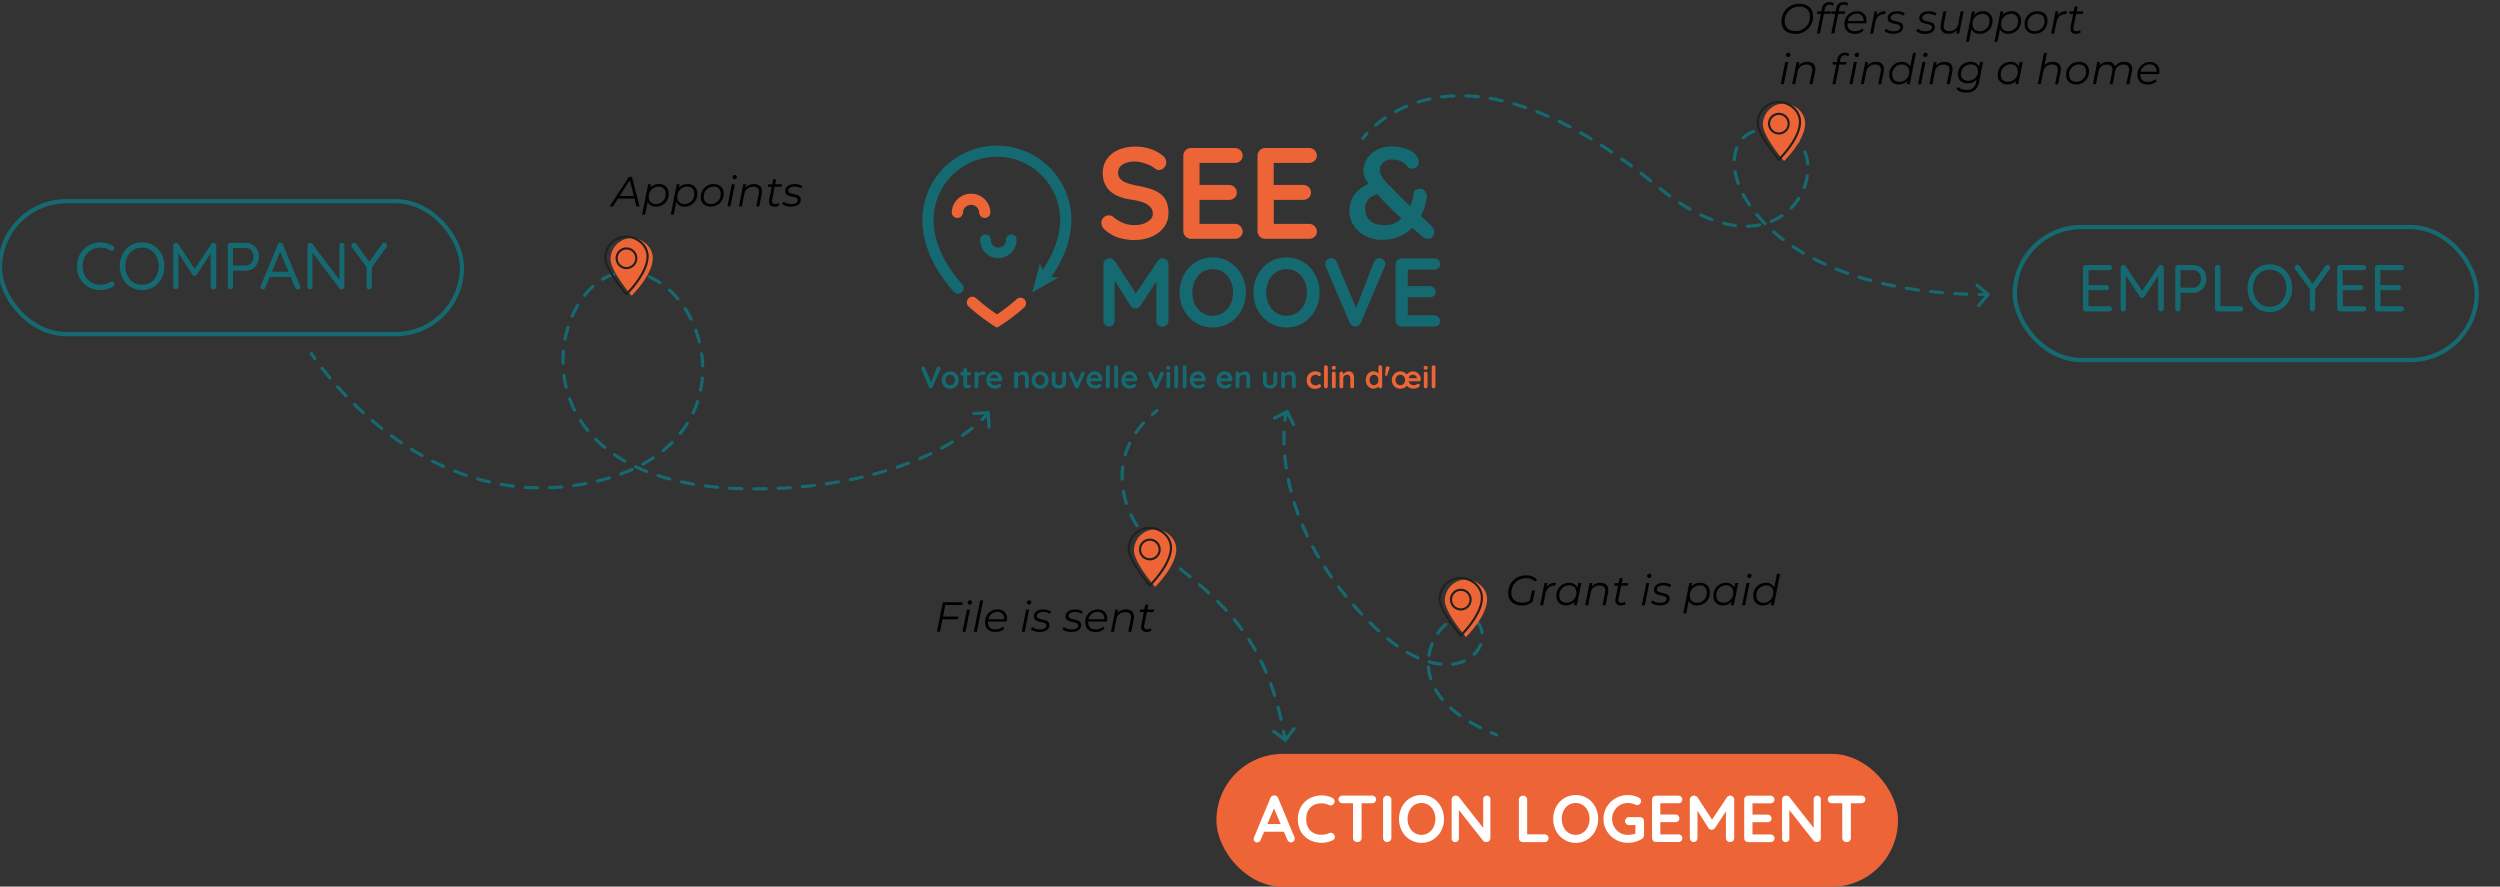 <svg id="Calque_1" data-name="Calque 1" xmlns="http://www.w3.org/2000/svg" viewBox="0 0 1080 383"><rect x="0" y="0" width="1080" height="383" fill="#333333" stroke="none"/><defs><style>.cls-1{fill:#ed6437;}.cls-2{fill:#156a71;}.cls-10,.cls-11,.cls-3,.cls-4,.cls-5,.cls-6,.cls-7,.cls-8{fill:none;}.cls-11,.cls-3,.cls-4,.cls-5,.cls-6,.cls-7,.cls-8{stroke:#156a71;}.cls-11,.cls-3,.cls-4,.cls-5,.cls-6,.cls-7{stroke-linecap:round;}.cls-3,.cls-4,.cls-5,.cls-6,.cls-7,.cls-8{stroke-miterlimit:4;}.cls-3,.cls-4,.cls-5,.cls-6,.cls-7{stroke-width:1.38px;}.cls-4{stroke-dasharray:5.24 5.24;}.cls-5{stroke-dasharray:5.25 5.25;}.cls-6{stroke-dasharray:5.33 5.33;}.cls-7{stroke-dasharray:5.16 5.16;}.cls-8{stroke-width:1.84px;}.cls-9{fill:#fff;}.cls-10{stroke:#20201d;stroke-width:0.92px;}.cls-10,.cls-11{stroke-miterlimit:10;}.cls-11{stroke-width:1.38px;}</style></defs><path class="cls-1" d="M490.36,103.71a23.76,23.76,0,0,1-7.06-1,16.73,16.73,0,0,1-6-3.45,4.25,4.25,0,0,1-1.12-1.4,3.47,3.47,0,0,1-.39-1.57,3.18,3.18,0,0,1,.92-2.26,3,3,0,0,1,2.32-1,3,3,0,0,1,1.91.67,17.51,17.51,0,0,0,4.23,2.63,13.17,13.17,0,0,0,5.18.9,10.88,10.88,0,0,0,3.81-.65,7.42,7.42,0,0,0,2.8-1.73,3.48,3.48,0,0,0,1.06-2.5,4.22,4.22,0,0,0-1-2.85,7.62,7.62,0,0,0-3.09-2,23.76,23.76,0,0,0-5.26-1.26,23.83,23.83,0,0,1-5.32-1.37,12.36,12.36,0,0,1-3.84-2.36,9.18,9.18,0,0,1-2.32-3.36,11.3,11.3,0,0,1-.79-4.34,10.31,10.31,0,0,1,1.88-6.22,11.83,11.83,0,0,1,5.07-3.92,18.13,18.13,0,0,1,7.06-1.34,20.25,20.25,0,0,1,6.75,1.09,15.82,15.82,0,0,1,5.07,2.77,3.74,3.74,0,0,1,1.62,3,3.21,3.21,0,0,1-.95,2.24,3,3,0,0,1-2.24,1,2.52,2.52,0,0,1-1.52-.5,10.26,10.26,0,0,0-2.4-1.49,21.69,21.69,0,0,0-3.2-1.17,11.42,11.42,0,0,0-3.13-.48,11.77,11.77,0,0,0-4.07.62,5.54,5.54,0,0,0-2.49,1.68,3.86,3.86,0,0,0-.84,2.46,4,4,0,0,0,1,2.77,6.65,6.65,0,0,0,2.83,1.74,33.07,33.07,0,0,0,4.43,1.15,44.79,44.79,0,0,1,5.91,1.46,14,14,0,0,1,4.22,2.15,8.19,8.19,0,0,1,2.53,3.31,12.42,12.42,0,0,1,.84,4.84,10.07,10.07,0,0,1-2,6.28,13,13,0,0,1-5.29,4,17.94,17.94,0,0,1-7.09,1.4Z"/><path class="cls-1" d="M514.61,63.94h18.77a3.46,3.46,0,0,1,2.44.92,3.14,3.14,0,0,1,1,2.38,2.89,2.89,0,0,1-1,2.27,3.56,3.56,0,0,1-2.44.87H517.69l.51-.95V80.35l-.45-.45h13.11a3.38,3.38,0,0,1,2.43.93,3.09,3.09,0,0,1,1,2.38,2.88,2.88,0,0,1-1,2.27,3.52,3.52,0,0,1-2.43.87H517.92l.28-.45V97.21l-.45-.5h15.63a3.3,3.3,0,0,1,2.44,1,3.12,3.12,0,0,1,1,2.27,3,3,0,0,1-1,2.29,3.49,3.49,0,0,1-2.44.9H514.61a3.35,3.35,0,0,1-3.41-3.42V67.36a3.35,3.35,0,0,1,3.41-3.42Z"/><path class="cls-1" d="M546.65,63.94h18.77a3.46,3.46,0,0,1,2.44.92,3.14,3.14,0,0,1,1,2.38,2.89,2.89,0,0,1-1,2.27,3.56,3.56,0,0,1-2.44.87H549.73l.51-.95V80.35l-.45-.45H562.9a3.38,3.38,0,0,1,2.43.93,3.1,3.1,0,0,1,1,2.38,2.88,2.88,0,0,1-1,2.27,3.52,3.52,0,0,1-2.43.87H550l.28-.45V97.21l-.45-.5h15.63a3.3,3.3,0,0,1,2.44,1,3.12,3.12,0,0,1,1,2.27,3,3,0,0,1-1,2.29,3.49,3.49,0,0,1-2.44.9H546.65a3.35,3.35,0,0,1-3.41-3.42V67.36a3.35,3.35,0,0,1,3.41-3.42Z"/><path class="cls-2" d="M591.11,86.15a7.56,7.56,0,0,1,4-2.25l1,1.16c1.65,1.87,3.4,3.7,5.27,5.49,1.27,1.22,2.64,2.49,4.08,3.79a12.18,12.18,0,0,1-2.32,1.73,9.34,9.34,0,0,1-4.73,1.2,10.58,10.58,0,0,1-5.1-1,6.41,6.41,0,0,1-2.74-2.63,7,7,0,0,1-.84-3.28,6.67,6.67,0,0,1,1.31-4.17Zm-1.34,15.71a14.57,14.57,0,0,0,7.14,1.74,18.8,18.8,0,0,0,7.87-1.54,17.78,17.78,0,0,0,5.32-3.67q2.28,2,4.85,4.2a2.56,2.56,0,0,0,.76.39,3.22,3.22,0,0,0,1.14.17,2.26,2.26,0,0,0,2.1-1.06,3.7,3.7,0,0,0,.65-1.79,3.3,3.3,0,0,0-.37-1.63,5,5,0,0,0-1.09-1.34c-.78-.75-1.8-1.69-3-2.83l-1.32-1.2c.21-.4.41-.8.59-1.21a25.38,25.38,0,0,0,1.93-6.58,3.67,3.67,0,0,0-.61-2.75,2.68,2.68,0,0,0-2.3-1.17,3.05,3.05,0,0,0-2,.5,2.15,2.15,0,0,0-.7,1.4,20.55,20.55,0,0,1-1.31,5c-.08.2-.17.39-.25.59-.82-.77-1.63-1.54-2.44-2.33-1.44-1.4-2.74-2.71-3.9-3.95-.71-.78-1.59-1.68-2.66-2.69a23.15,23.15,0,0,1-2.83-3.22,5.84,5.84,0,0,1-1.23-3.44,4.39,4.39,0,0,1,1.32-3.19,5.13,5.13,0,0,1,3.84-1.35,10.09,10.09,0,0,1,3.72.64,6.79,6.79,0,0,1,2.83,2.27,3.87,3.87,0,0,0,.78.68,2.57,2.57,0,0,0,1.4.33,2.88,2.88,0,0,0,2.13-.78,2.51,2.51,0,0,0,.79-1.85,4.53,4.53,0,0,0-.23-1.49,4.12,4.12,0,0,0-.28-.7,7.69,7.69,0,0,0-4.17-3.41,18,18,0,0,0-7-1.29,13.45,13.45,0,0,0-6.5,1.48,11,11,0,0,0-4.23,3.87A9.5,9.5,0,0,0,589,73.74a7.51,7.51,0,0,0,1,3.79,18.67,18.67,0,0,0,1.24,1.85,16,16,0,0,0-4.32,2.71,11.75,11.75,0,0,0-3,4.12,13.12,13.12,0,0,0-1,5.12,10.85,10.85,0,0,0,1.82,6,13.68,13.68,0,0,0,5,4.53Z"/><path class="cls-2" d="M504,112.31a2.6,2.6,0,0,0-1.8-.71,2.41,2.41,0,0,0-2.06,1.13l-9.42,14.08-9.15-14.08a2.39,2.39,0,0,0-1-.82,2.84,2.84,0,0,0-1.24-.31,2.6,2.6,0,0,0-1.87.75,2.44,2.44,0,0,0-.77,1.81v24.32a2.6,2.6,0,0,0,.67,1.83,2.23,2.23,0,0,0,1.72.74,2.29,2.29,0,0,0,1.77-.74,2.64,2.64,0,0,0,.67-1.83v-17.3l6.93,11a3.69,3.69,0,0,0,.94.8,1.9,1.9,0,0,0,1.12.29,2,2,0,0,0,1.15-.29,3.57,3.57,0,0,0,.95-.8l6.93-10.57v16.91a2.45,2.45,0,0,0,.74,1.83,2.58,2.58,0,0,0,1.91.74,2.48,2.48,0,0,0,2.6-2.57V114.16a2.38,2.38,0,0,0-.8-1.85Z"/><path class="cls-2" d="M531.57,131.45a9.26,9.26,0,0,1-3.11,3.63,8.5,8.5,0,0,1-9.16,0,9.19,9.19,0,0,1-3.08-3.63,12.24,12.24,0,0,1,0-10.23,9.16,9.16,0,0,1,3.08-3.62,8.5,8.5,0,0,1,9.16,0,9.22,9.22,0,0,1,3.11,3.64,12,12,0,0,1,0,10.21Zm2.59-15.8a13.95,13.95,0,0,0-20.51,0,15.09,15.09,0,0,0-3,4.81,17,17,0,0,0,0,11.76,15,15,0,0,0,3,4.81,13.64,13.64,0,0,0,10.23,4.44,13.93,13.93,0,0,0,5.74-1.18,13.67,13.67,0,0,0,4.54-3.26,15,15,0,0,0,3-4.81,17,17,0,0,0,0-11.76,15.09,15.09,0,0,0-3-4.81Z"/><path class="cls-2" d="M563.46,131.45a9.34,9.34,0,0,1-3.11,3.63,8.5,8.5,0,0,1-9.16,0,9.22,9.22,0,0,1-3.09-3.63,12.34,12.34,0,0,1,0-10.23,9.19,9.19,0,0,1,3.09-3.62,8.5,8.5,0,0,1,9.16,0,9.3,9.3,0,0,1,3.11,3.64,12.1,12.1,0,0,1,0,10.21Zm2.58-15.8a13.67,13.67,0,0,0-4.53-3.26,14,14,0,0,0-5.74-1.17,13.59,13.59,0,0,0-10.23,4.43,15.09,15.09,0,0,0-3,4.81,17,17,0,0,0,0,11.76,15,15,0,0,0,3,4.81,13.59,13.59,0,0,0,4.52,3.26,13.76,13.76,0,0,0,5.71,1.18,14,14,0,0,0,5.74-1.18A13.53,13.53,0,0,0,566,137a14.81,14.81,0,0,0,3-4.81,17,17,0,0,0,0-11.76,14.92,14.92,0,0,0-3-4.81Z"/><path class="cls-2" d="M597.72,112.25a2.64,2.64,0,0,0-1.83-.7,2.41,2.41,0,0,0-2.31,1.6L585.85,133l-8.44-19.85a2.41,2.41,0,0,0-2.31-1.64,2.85,2.85,0,0,0-1.68.65,2.19,2.19,0,0,0-.89,1.87,4.91,4.91,0,0,0,0,.53,2,2,0,0,0,.17.52l10.38,24.37a2.51,2.51,0,0,0,1,1.15,2.71,2.71,0,0,0,1.3.45,2.91,2.91,0,0,0,1.41-.4,2.63,2.63,0,0,0,1.07-1.24l10.37-24.29a2.84,2.84,0,0,0,.26-1.13,2.22,2.22,0,0,0-.78-1.74Z"/><path class="cls-2" d="M619.54,136.21H608.16v-7.77h9.49a2.63,2.63,0,0,0,1.83-.65,2.16,2.16,0,0,0,.74-1.7,2.37,2.37,0,0,0-.74-1.79,2.57,2.57,0,0,0-1.83-.69h-9.49v-7.14h11.38a2.68,2.68,0,0,0,1.83-.65,2.18,2.18,0,0,0,.74-1.7,2.35,2.35,0,0,0-.74-1.79,2.57,2.57,0,0,0-1.83-.69H605.47a2.5,2.5,0,0,0-2.56,2.56v24.28a2.51,2.51,0,0,0,2.56,2.57h14.07a2.61,2.61,0,0,0,1.83-.68,2.22,2.22,0,0,0,.74-1.72,2.34,2.34,0,0,0-.74-1.7,2.49,2.49,0,0,0-1.83-.74Z"/><path class="cls-1" d="M425.41,94.15A2.42,2.42,0,0,1,423,91.73a3.51,3.51,0,0,0-7,0,2.42,2.42,0,1,1-4.84,0,8.35,8.35,0,0,1,16.69,0,2.42,2.42,0,0,1-2.42,2.42Z"/><path class="cls-1" d="M430.64,141.54l-1.26-.77a85.58,85.58,0,0,1-10.91-8.35,2.42,2.42,0,0,1,3.23-3.61,85.61,85.61,0,0,0,9,7,80.85,80.85,0,0,0,8.58-6.64,2.42,2.42,0,0,1,3.21,3.62,78.31,78.31,0,0,1-10.56,8l-1.26.76Z"/><path class="cls-2" d="M431.3,111.52a7.85,7.85,0,0,1-7.84-7.84,2.28,2.28,0,1,1,4.55,0,3.29,3.29,0,1,0,6.58,0,2.28,2.28,0,1,1,4.55,0,7.84,7.84,0,0,1-7.84,7.84Z"/><path class="cls-2" d="M462.85,94.56a32.2,32.2,0,0,0-64.39,0c0,10.75,4.57,21.34,13.59,31.47a2.42,2.42,0,1,0,3.61-3.22c-8.2-9.22-12.36-18.72-12.36-28.25a27.36,27.36,0,0,1,54.71,0c0,7.31-2.58,14.73-7.68,22.09l-1.06-2.89-3.34,12.56,4.85-2.75,6.52-3.7-3.14-.25c5.77-8.26,8.69-16.67,8.69-25.06Z"/><path class="cls-2" d="M405.43,158.31a.9.9,0,0,1,.59.22.75.75,0,0,1,.25.56,1,1,0,0,1-.08.37l-3.32,7.77a.92.92,0,0,1-.35.4,1,1,0,0,1-.45.12.78.78,0,0,1-.42-.14.8.8,0,0,1-.3-.37l-3.33-7.8a.84.84,0,0,1,0-.17.86.86,0,0,1,0-.16.7.7,0,0,1,.28-.6.92.92,0,0,1,.54-.21.77.77,0,0,1,.74.52l2.94,6.93H402l2.7-6.94A.78.78,0,0,1,405.43,158.31Z"/><path class="cls-2" d="M414.15,164.16a3.87,3.87,0,0,1-.49,2,3.6,3.6,0,0,1-1.32,1.31,3.88,3.88,0,0,1-3.7,0,3.6,3.6,0,0,1-1.32-1.31,4.11,4.11,0,0,1,0-3.89,3.67,3.67,0,0,1,6.34,0A3.85,3.85,0,0,1,414.15,164.16Zm-1.62,0a2.52,2.52,0,0,0-.27-1.19,2.06,2.06,0,0,0-.74-.78,2,2,0,0,0-2.06,0,2,2,0,0,0-.74.78,2.52,2.52,0,0,0-.27,1.19,2.48,2.48,0,0,0,.27,1.18,2,2,0,0,0,2.8.79,2.09,2.09,0,0,0,.74-.79A2.48,2.48,0,0,0,412.53,164.16Z"/><path class="cls-2" d="M415.57,160.69h3.19a.74.74,0,0,1,.54.22.73.73,0,0,1,.21.54.68.68,0,0,1-.21.51.73.73,0,0,1-.54.21h-3.19A.72.72,0,0,1,415,162a.73.73,0,0,1-.22-.54.67.67,0,0,1,.22-.52A.72.72,0,0,1,415.57,160.69ZM417,159a.72.72,0,0,1,.57.24.8.8,0,0,1,.23.58v6a.59.59,0,0,0,.07.31.41.41,0,0,0,.2.17.66.66,0,0,0,.28,0,.72.72,0,0,0,.29-.06.78.78,0,0,1,.31-.06.47.47,0,0,1,.35.18.73.73,0,0,1,.15.48.72.72,0,0,1-.41.62,1.71,1.71,0,0,1-.88.24,4.84,4.84,0,0,1-.63,0,1.64,1.64,0,0,1-.64-.23,1.47,1.47,0,0,1-.51-.56,2.29,2.29,0,0,1-.2-1v-6A.82.82,0,0,1,417,159Z"/><path class="cls-2" d="M421.8,167.75a.76.76,0,0,1-.58-.23.82.82,0,0,1-.23-.59v-5.55a.84.84,0,0,1,.23-.59.85.85,0,0,1,1.16,0,.84.84,0,0,1,.23.59v1.26l-.1-.9a2.22,2.22,0,0,1,.39-.57,2.18,2.18,0,0,1,.53-.42,2.67,2.67,0,0,1,.63-.25,3.07,3.07,0,0,1,.67-.08,1,1,0,0,1,.68.23.71.71,0,0,1,.28.54.8.8,0,0,1-.23.64.75.75,0,0,1-.5.19,1.14,1.14,0,0,1-.46-.09,1.21,1.21,0,0,0-.48-.09,1.09,1.09,0,0,0-.49.11,1.41,1.41,0,0,0-.46.36,1.92,1.92,0,0,0-.34.6,2.57,2.57,0,0,0-.12.84v3.18a.82.82,0,0,1-.23.59A.76.76,0,0,1,421.8,167.75Z"/><path class="cls-2" d="M429.86,167.89a3.94,3.94,0,0,1-2-.48,3.29,3.29,0,0,1-1.29-1.3,3.75,3.75,0,0,1-.45-1.85,4.07,4.07,0,0,1,.49-2.07,3.53,3.53,0,0,1,1.29-1.31,3.32,3.32,0,0,1,1.68-.46,3,3,0,0,1,1.29.29,3.44,3.44,0,0,1,1.09.77,3.8,3.8,0,0,1,.74,1.14A3.33,3.33,0,0,1,433,164a.69.69,0,0,1-.26.52.82.82,0,0,1-.56.2H427l-.4-1.34h4.93l-.29.27v-.36a1.2,1.2,0,0,0-.28-.7,1.8,1.8,0,0,0-.62-.5,1.75,1.75,0,0,0-.78-.18,2.68,2.68,0,0,0-.76.11,1.42,1.42,0,0,0-.6.36,1.78,1.78,0,0,0-.41.69,3.7,3.7,0,0,0-.14,1.09,2.39,2.39,0,0,0,.3,1.23,2.06,2.06,0,0,0,.78.77,2.14,2.14,0,0,0,1,.26,3.34,3.34,0,0,0,.8-.08,2,2,0,0,0,.48-.2l.32-.19a1.09,1.09,0,0,1,.46-.12.63.63,0,0,1,.49.2.65.65,0,0,1,.2.47.86.86,0,0,1-.38.66,3.08,3.08,0,0,1-1,.52A4.13,4.13,0,0,1,429.86,167.89Z"/><path class="cls-2" d="M442,160.42a2.36,2.36,0,0,1,1.51.42,2.16,2.16,0,0,1,.71,1.11,5.69,5.69,0,0,1,.2,1.54v3.44a.82.82,0,0,1-.23.59.85.85,0,0,1-1.16,0,.82.82,0,0,1-.23-.59v-3.44a2.81,2.81,0,0,0-.11-.8,1.08,1.08,0,0,0-.41-.57,1.46,1.46,0,0,0-.85-.22,1.83,1.83,0,0,0-.91.22,1.46,1.46,0,0,0-.56.57,1.64,1.64,0,0,0-.2.8v3.44a.78.78,0,0,1-.23.59.83.83,0,0,1-1.15,0,.82.82,0,0,1-.23-.59v-5.55a.84.84,0,0,1,.23-.59.83.83,0,0,1,1.15,0,.8.8,0,0,1,.23.59V162l-.2,0a2.36,2.36,0,0,1,.35-.49,2.84,2.84,0,0,1,.54-.49,2.67,2.67,0,0,1,1.55-.52Z"/><path class="cls-2" d="M453,164.16a3.87,3.87,0,0,1-.49,2,3.6,3.6,0,0,1-1.32,1.31,3.88,3.88,0,0,1-3.7,0,3.6,3.6,0,0,1-1.32-1.31,4.11,4.11,0,0,1,0-3.89,3.67,3.67,0,0,1,6.34,0A3.85,3.85,0,0,1,453,164.16Zm-1.62,0a2.52,2.52,0,0,0-.27-1.19,2.06,2.06,0,0,0-.74-.78,2,2,0,0,0-2.06,0,2,2,0,0,0-.74.78,2.52,2.52,0,0,0-.28,1.19,2.48,2.48,0,0,0,.28,1.18,2,2,0,0,0,2.8.79,2.09,2.09,0,0,0,.74-.79A2.48,2.48,0,0,0,451.41,164.16Z"/><path class="cls-2" d="M459.71,160.56a.8.8,0,0,1,.58.23.84.84,0,0,1,.23.59v3.41a3.12,3.12,0,0,1-.8,2.26,3.51,3.51,0,0,1-4.56,0,3.11,3.11,0,0,1-.79-2.26v-3.41a.84.84,0,0,1,.23-.59.8.8,0,0,1,.58-.23.82.82,0,0,1,.58.23.84.84,0,0,1,.23.59v3.41a1.76,1.76,0,0,0,.36,1.22,1.38,1.38,0,0,0,1.09.4,1.4,1.4,0,0,0,1.1-.4,1.76,1.76,0,0,0,.36-1.22v-3.41a.84.84,0,0,1,.23-.59A.82.82,0,0,1,459.71,160.56Z"/><path class="cls-2" d="M462.59,160.56a.85.85,0,0,1,.47.13.76.76,0,0,1,.32.38l2,4.52-.3.13,2-4.64a.7.7,0,0,1,.71-.51.74.74,0,0,1,.55.21.7.7,0,0,1,.21.52.51.51,0,0,1,0,.2,1.18,1.18,0,0,1-.07.2l-2.52,5.54a.74.74,0,0,1-.68.51.7.7,0,0,1-.49-.09.83.83,0,0,1-.36-.42l-2.5-5.54a1.07,1.07,0,0,1-.06-.17,1,1,0,0,1,0-.26.73.73,0,0,1,.21-.48A.77.77,0,0,1,462.59,160.56Z"/><path class="cls-2" d="M473.15,167.89a3.94,3.94,0,0,1-2-.48,3.29,3.29,0,0,1-1.29-1.3,3.75,3.75,0,0,1-.45-1.85,4.07,4.07,0,0,1,.49-2.07,3.53,3.53,0,0,1,1.29-1.31,3.37,3.37,0,0,1,1.68-.46,3.08,3.08,0,0,1,1.3.29,3.51,3.51,0,0,1,1.08.77,3.8,3.8,0,0,1,.74,1.14,3.33,3.33,0,0,1,.28,1.37.66.66,0,0,1-.26.52.8.8,0,0,1-.56.2h-5.14l-.4-1.34h4.93l-.29.27v-.36a1.2,1.2,0,0,0-.28-.7,1.8,1.8,0,0,0-.62-.5,1.72,1.72,0,0,0-.78-.18,2.68,2.68,0,0,0-.76.11,1.42,1.42,0,0,0-.6.36,1.66,1.66,0,0,0-.4.69,3.37,3.37,0,0,0-.15,1.09,2.39,2.39,0,0,0,.3,1.23,2.06,2.06,0,0,0,.78.77,2.15,2.15,0,0,0,1,.26,3.31,3.31,0,0,0,.79-.08,1.82,1.82,0,0,0,.48-.2l.33-.19a1,1,0,0,1,.45-.12.63.63,0,0,1,.49.2.65.65,0,0,1,.2.47.86.86,0,0,1-.38.66,3.08,3.08,0,0,1-1,.52A4.13,4.13,0,0,1,473.15,167.89Z"/><path class="cls-2" d="M479.37,166.93a.82.82,0,0,1-.23.59.78.78,0,0,1-.59.23.73.73,0,0,1-.56-.23.82.82,0,0,1-.23-.59v-8.31a.8.8,0,0,1,.82-.82.75.75,0,0,1,.57.24.79.79,0,0,1,.22.58Z"/><path class="cls-2" d="M483,166.93a.79.79,0,0,1-.82.82.73.73,0,0,1-.56-.23.82.82,0,0,1-.23-.59v-8.31a.82.82,0,0,1,.82-.82.75.75,0,0,1,.57.24.79.79,0,0,1,.22.58Z"/><path class="cls-2" d="M488.21,167.89a4,4,0,0,1-2-.48,3.29,3.29,0,0,1-1.29-1.3,3.75,3.75,0,0,1-.45-1.85,4.17,4.17,0,0,1,.49-2.07,3.53,3.53,0,0,1,1.29-1.31,3.37,3.37,0,0,1,1.68-.46,3,3,0,0,1,1.3.29,3.29,3.29,0,0,1,1.08.77,4,4,0,0,1,.75,1.14,3.49,3.49,0,0,1,.27,1.37.69.69,0,0,1-.25.52.83.83,0,0,1-.57.2h-5.14l-.4-1.34h4.94l-.3.27v-.36a1.26,1.26,0,0,0-.27-.7,2,2,0,0,0-.62-.5,1.79,1.79,0,0,0-.79-.18,2.56,2.56,0,0,0-.75.11,1.4,1.4,0,0,0-.61.36,1.77,1.77,0,0,0-.4.69,3.37,3.37,0,0,0-.15,1.09,2.39,2.39,0,0,0,.3,1.23,2.06,2.06,0,0,0,.78.77,2.15,2.15,0,0,0,1,.26,3.31,3.31,0,0,0,.79-.08,1.82,1.82,0,0,0,.48-.2l.33-.19a1,1,0,0,1,.46-.12.67.67,0,0,1,.68.67.83.83,0,0,1-.38.66,3.08,3.08,0,0,1-1,.52A4.08,4.08,0,0,1,488.21,167.89Z"/><path class="cls-2" d="M496.78,160.56a.88.88,0,0,1,.47.13.76.76,0,0,1,.32.38l2,4.52-.3.13,2-4.64a.7.7,0,0,1,.71-.51.72.72,0,0,1,.54.21.7.7,0,0,1,.21.52.75.75,0,0,1,0,.2c0,.07-.05.14-.07.2l-2.52,5.54a.74.74,0,0,1-.69.51.71.71,0,0,1-.49-.09.87.87,0,0,1-.35-.42l-2.5-5.54a1.07,1.07,0,0,1-.06-.17.68.68,0,0,1,0-.26.7.7,0,0,1,.22-.48A.75.75,0,0,1,496.78,160.56Z"/><path class="cls-2" d="M504.71,159.68a1.1,1.1,0,0,1-.65-.14.66.66,0,0,1-.18-.53v-.25a.61.61,0,0,1,.2-.53,1.12,1.12,0,0,1,.64-.15,1.07,1.07,0,0,1,.66.15.63.63,0,0,1,.19.53V159a.61.61,0,0,1-.2.53A1.14,1.14,0,0,1,504.71,159.68Zm.82,7.25a.82.82,0,0,1-.23.59.83.83,0,0,1-1.15,0,.78.78,0,0,1-.23-.59v-5.55a.8.8,0,0,1,.23-.59.83.83,0,0,1,1.15,0,.84.84,0,0,1,.23.59Z"/><path class="cls-2" d="M508.93,166.93a.82.82,0,0,1-.23.59.78.78,0,0,1-.59.23.73.73,0,0,1-.56-.23.82.82,0,0,1-.23-.59v-8.31a.8.8,0,0,1,.82-.82.75.75,0,0,1,.57.24.79.79,0,0,1,.22.58Z"/><path class="cls-2" d="M512.56,166.93a.79.79,0,0,1-.82.82.73.73,0,0,1-.56-.23.82.82,0,0,1-.23-.59v-8.31a.82.82,0,0,1,.82-.82.75.75,0,0,1,.57.24.79.79,0,0,1,.22.58Z"/><path class="cls-2" d="M517.77,167.89a3.92,3.92,0,0,1-2-.48,3.25,3.25,0,0,1-1.3-1.3,3.75,3.75,0,0,1-.45-1.85,4.17,4.17,0,0,1,.49-2.07,3.53,3.53,0,0,1,1.29-1.31,3.37,3.37,0,0,1,1.68-.46,3,3,0,0,1,1.3.29,3.29,3.29,0,0,1,1.08.77,4,4,0,0,1,.75,1.14,3.49,3.49,0,0,1,.27,1.37.69.69,0,0,1-.25.52.83.83,0,0,1-.57.2h-5.14l-.4-1.34h4.94l-.3.27v-.36a1.26,1.26,0,0,0-.27-.7,2,2,0,0,0-.62-.5,1.79,1.79,0,0,0-.79-.18,2.56,2.56,0,0,0-.75.11,1.4,1.4,0,0,0-.61.36,1.77,1.77,0,0,0-.4.69,3.37,3.37,0,0,0-.15,1.09,2.39,2.39,0,0,0,.3,1.23,2.06,2.06,0,0,0,.78.77,2.15,2.15,0,0,0,1,.26,3.31,3.31,0,0,0,.79-.08,1.82,1.82,0,0,0,.48-.2l.33-.19a1,1,0,0,1,.46-.12.67.67,0,0,1,.68.67.84.84,0,0,1-.37.66,3.25,3.25,0,0,1-1,.52A4.08,4.08,0,0,1,517.77,167.89Z"/><path class="cls-2" d="M529.33,167.89a3.92,3.92,0,0,1-2-.48,3.29,3.29,0,0,1-1.29-1.3,3.75,3.75,0,0,1-.45-1.85,4.07,4.07,0,0,1,.49-2.07,3.58,3.58,0,0,1,1.28-1.31,3.38,3.38,0,0,1,1.69-.46,3,3,0,0,1,1.29.29,3.44,3.44,0,0,1,1.09.77,3.8,3.8,0,0,1,.74,1.14,3.33,3.33,0,0,1,.28,1.37.69.69,0,0,1-.26.52.82.82,0,0,1-.56.2h-5.14l-.4-1.34H531l-.29.27v-.36a1.2,1.2,0,0,0-.28-.7,1.8,1.8,0,0,0-.62-.5,1.75,1.75,0,0,0-.78-.18,2.68,2.68,0,0,0-.76.11,1.42,1.42,0,0,0-.6.36,1.78,1.78,0,0,0-.41.69,3.4,3.4,0,0,0-.14,1.09,2.39,2.39,0,0,0,.3,1.23,2.06,2.06,0,0,0,.78.77,2.14,2.14,0,0,0,1,.26,3.34,3.34,0,0,0,.8-.08,1.89,1.89,0,0,0,.47-.2l.33-.19a1.09,1.09,0,0,1,.46-.12.63.63,0,0,1,.49.2.65.65,0,0,1,.2.47.86.86,0,0,1-.38.66,3.08,3.08,0,0,1-1,.52A4.14,4.14,0,0,1,529.33,167.89Z"/><path class="cls-2" d="M537.66,160.42a2.34,2.34,0,0,1,1.51.42,2.12,2.12,0,0,1,.72,1.11,5.7,5.7,0,0,1,.19,1.54v3.44a.82.82,0,0,1-.23.59.83.83,0,0,1-1.15,0,.78.78,0,0,1-.23-.59v-3.44a2.49,2.49,0,0,0-.12-.8,1,1,0,0,0-.41-.57,1.46,1.46,0,0,0-.85-.22,1.79,1.79,0,0,0-.9.22,1.42,1.42,0,0,0-.57.57,1.63,1.63,0,0,0-.19.8v3.44a.82.82,0,0,1-.23.59.85.85,0,0,1-1.16,0,.82.82,0,0,1-.23-.59v-5.55a.84.84,0,0,1,.23-.59.85.85,0,0,1,1.16,0,.84.84,0,0,1,.23.59V162l-.21,0a2.81,2.81,0,0,1,.35-.49,3.62,3.62,0,0,1,.54-.49,2.47,2.47,0,0,1,.7-.37A2.34,2.34,0,0,1,537.66,160.42Z"/><path class="cls-2" d="M550.93,160.56a.78.78,0,0,1,.58.23.84.84,0,0,1,.23.59v3.41a3.11,3.11,0,0,1-.79,2.26,3.53,3.53,0,0,1-4.57,0,3.16,3.16,0,0,1-.79-2.26v-3.41a.84.84,0,0,1,.23-.59.85.85,0,0,1,1.16,0,.84.84,0,0,1,.23.59v3.41a1.76,1.76,0,0,0,.36,1.22,1.7,1.7,0,0,0,2.19,0,1.71,1.71,0,0,0,.37-1.22v-3.41a.83.83,0,0,1,.22-.59A.82.82,0,0,1,550.93,160.56Z"/><path class="cls-2" d="M557.34,160.42a2.36,2.36,0,0,1,1.51.42,2.16,2.16,0,0,1,.71,1.11,5.69,5.69,0,0,1,.2,1.54v3.44a.82.82,0,0,1-.23.59.78.78,0,0,1-.58.23.76.76,0,0,1-.58-.23.82.82,0,0,1-.23-.59v-3.44a2.81,2.81,0,0,0-.11-.8,1.14,1.14,0,0,0-.41-.57,1.46,1.46,0,0,0-.85-.22,1.83,1.83,0,0,0-.91.22,1.46,1.46,0,0,0-.56.57,1.64,1.64,0,0,0-.2.8v3.44a.78.78,0,0,1-.23.59.83.83,0,0,1-1.15,0,.78.78,0,0,1-.23-.59v-5.55a.8.8,0,0,1,.23-.59.83.83,0,0,1,1.15,0,.8.8,0,0,1,.23.59V162l-.2,0a2.36,2.36,0,0,1,.35-.49,2.84,2.84,0,0,1,.54-.49,2.67,2.67,0,0,1,1.55-.52Z"/><path class="cls-1" d="M568.07,160.42a4.9,4.9,0,0,1,1.34.17,2,2,0,0,1,.88.45.9.9,0,0,1,.32.69.83.83,0,0,1-.16.5.54.54,0,0,1-.47.24.93.93,0,0,1-.36-.06.82.82,0,0,1-.25-.16,1.21,1.21,0,0,0-.25-.17,1.1,1.1,0,0,0-.41-.13,3.11,3.11,0,0,0-.41,0,2.17,2.17,0,0,0-1.17.3,1.94,1.94,0,0,0-.73.8,2.54,2.54,0,0,0-.26,1.16,2.38,2.38,0,0,0,.27,1.15,2,2,0,0,0,1.79,1.1,3.22,3.22,0,0,0,.58,0,1.59,1.59,0,0,0,.4-.12,2.24,2.24,0,0,0,.34-.23.7.7,0,0,1,.44-.12.65.65,0,0,1,.54.22.76.76,0,0,1-.19,1.16,3.08,3.08,0,0,1-1,.44,5.1,5.1,0,0,1-1.33.17,3.35,3.35,0,0,1-1.84-.49,3.41,3.41,0,0,1-1.21-1.34,4.24,4.24,0,0,1-.42-1.9,4.05,4.05,0,0,1,.45-1.94,3.38,3.38,0,0,1,1.25-1.32A3.53,3.53,0,0,1,568.07,160.42Z"/><path class="cls-1" d="M573.61,166.93a.79.79,0,0,1-.24.59.83.83,0,0,1-1.15,0,.82.82,0,0,1-.23-.59v-8.31a.77.77,0,0,1,.24-.58.78.78,0,0,1,.58-.24.75.75,0,0,1,.58.24.83.83,0,0,1,.22.58Z"/><path class="cls-1" d="M576.19,159.68a1,1,0,0,1-.64-.14.63.63,0,0,1-.19-.53v-.25a.59.59,0,0,1,.21-.53,1.46,1.46,0,0,1,1.29,0,.63.63,0,0,1,.19.53V159a.61.61,0,0,1-.2.53A1.12,1.12,0,0,1,576.19,159.68Zm.82,7.25a.82.82,0,0,1-.23.59.83.83,0,0,1-1.15,0,.78.78,0,0,1-.23-.59v-5.55a.8.8,0,0,1,.23-.59.83.83,0,0,1,1.15,0,.84.84,0,0,1,.23.59Z"/><path class="cls-1" d="M582.51,160.42a2.32,2.32,0,0,1,1.51.42,2.12,2.12,0,0,1,.72,1.11,5.7,5.7,0,0,1,.19,1.54v3.44a.78.78,0,0,1-.23.59.83.83,0,0,1-1.15,0,.78.78,0,0,1-.23-.59v-3.44a2.49,2.49,0,0,0-.12-.8,1,1,0,0,0-.41-.57,1.42,1.42,0,0,0-.84-.22,1.83,1.83,0,0,0-.91.22,1.42,1.42,0,0,0-.57.57,1.63,1.63,0,0,0-.19.8v3.44a.82.82,0,0,1-.23.59.75.75,0,0,1-.58.23.78.78,0,0,1-.58-.23.82.82,0,0,1-.22-.59v-5.55a.83.83,0,0,1,.22-.59.82.82,0,0,1,.58-.23.78.78,0,0,1,.58.23.84.84,0,0,1,.23.59V162l-.2,0a2,2,0,0,1,.35-.49,2.84,2.84,0,0,1,.54-.49,2.29,2.29,0,0,1,.69-.37A2.37,2.37,0,0,1,582.51,160.42Z"/><path class="cls-1" d="M596.27,157.8a.82.82,0,0,1,.58.23.81.81,0,0,1,.23.59v8.31a.82.82,0,0,1-.23.59.78.78,0,0,1-.58.23.76.76,0,0,1-.58-.23.82.82,0,0,1-.23-.59v-.66l.3.13a.75.75,0,0,1-.19.42,2.67,2.67,0,0,1-.51.49,3.23,3.23,0,0,1-.76.41,2.67,2.67,0,0,1-.95.17,3.05,3.05,0,0,1-1.68-.48,3.38,3.38,0,0,1-1.19-1.32,4.13,4.13,0,0,1-.44-1.93,4.17,4.17,0,0,1,.44-1.94,3.36,3.36,0,0,1,1.18-1.32,2.94,2.94,0,0,1,1.64-.48,3,3,0,0,1,1.06.18,3.33,3.33,0,0,1,.84.44,2.38,2.38,0,0,1,.55.55.88.88,0,0,1,.2.46l-.49.18v-3.61a.8.8,0,0,1,.23-.58A.77.77,0,0,1,596.27,157.8Zm-2.72,8.61a1.82,1.82,0,0,0,1-.3,2,2,0,0,0,.69-.8,2.55,2.55,0,0,0,.25-1.15,2.52,2.52,0,0,0-.25-1.15,2.11,2.11,0,0,0-.69-.81,1.82,1.82,0,0,0-1-.3,1.8,1.8,0,0,0-1,.3,2,2,0,0,0-.69.81,2.52,2.52,0,0,0-.25,1.15,2.55,2.55,0,0,0,.25,1.15,1.86,1.86,0,0,0,.69.8A1.8,1.8,0,0,0,593.55,166.41Z"/><path class="cls-1" d="M598.62,159a.64.64,0,0,1,.7-.65h.42a.58.58,0,0,1,.52.21.59.59,0,0,1,0,.56l-.91,2.81a.59.59,0,0,1-.58.44c-.29,0-.42-.18-.39-.55Z"/><path class="cls-1" d="M608.59,164.16a3.87,3.87,0,0,1-.49,2,3.6,3.6,0,0,1-1.32,1.31,3.88,3.88,0,0,1-3.7,0,3.6,3.6,0,0,1-1.32-1.31,4.11,4.11,0,0,1,0-3.89,3.67,3.67,0,0,1,6.34,0A3.85,3.85,0,0,1,608.59,164.16Zm-1.62,0a2.52,2.52,0,0,0-.27-1.19,2,2,0,0,0-.74-.78,2,2,0,0,0-2.06,0,2.06,2.06,0,0,0-.74.78,2.52,2.52,0,0,0-.27,1.19,2.48,2.48,0,0,0,.27,1.18,2.09,2.09,0,0,0,.74.79,2,2,0,0,0,2.8-.79A2.48,2.48,0,0,0,607,164.16Zm3.74,3.73a3.92,3.92,0,0,1-2-.48,3.29,3.29,0,0,1-1.29-1.3,3.75,3.75,0,0,1-.45-1.85,4.07,4.07,0,0,1,.49-2.07,3.5,3.5,0,0,1,1.28-1.31,3.37,3.37,0,0,1,1.68-.46,3,3,0,0,1,1.3.29,3.29,3.29,0,0,1,1.08.77,3.64,3.64,0,0,1,.75,1.14,3.49,3.49,0,0,1,.28,1.37.69.69,0,0,1-.26.52.82.82,0,0,1-.56.2h-5.14l-.4-1.34h4.93l-.29.27v-.36a1.2,1.2,0,0,0-.28-.7,1.9,1.9,0,0,0-.62-.5,1.79,1.79,0,0,0-.79-.18,2.61,2.61,0,0,0-.75.11,1.42,1.42,0,0,0-.6.36,1.78,1.78,0,0,0-.41.69,3.37,3.37,0,0,0-.15,1.09,2.39,2.39,0,0,0,.31,1.23,2.06,2.06,0,0,0,.78.77,2.08,2.08,0,0,0,1,.26,3.4,3.4,0,0,0,.8-.08,1.89,1.89,0,0,0,.47-.2l.33-.19a1.05,1.05,0,0,1,.46-.12.63.63,0,0,1,.49.2.65.65,0,0,1,.2.47.86.86,0,0,1-.38.66,3.08,3.08,0,0,1-1,.52A4.14,4.14,0,0,1,610.71,167.89Z"/><path class="cls-1" d="M615.89,159.68a1,1,0,0,1-.64-.14.63.63,0,0,1-.19-.53v-.25a.59.59,0,0,1,.21-.53,1.46,1.46,0,0,1,1.29,0,.63.63,0,0,1,.19.53V159a.61.61,0,0,1-.2.53A1.12,1.12,0,0,1,615.89,159.68Zm.82,7.25a.78.78,0,0,1-.23.59.83.83,0,0,1-1.15,0,.78.78,0,0,1-.23-.59v-5.55a.8.8,0,0,1,.23-.59.83.83,0,0,1,1.15,0,.8.8,0,0,1,.23.59Z"/><path class="cls-1" d="M620.11,166.93a.79.79,0,0,1-.82.82.73.73,0,0,1-.56-.23.82.82,0,0,1-.23-.59v-8.31a.82.82,0,0,1,.82-.82.75.75,0,0,1,.57.24.79.79,0,0,1,.22.58Z"/><path class="cls-3" d="M134.53,152.76s.5.77,1.47,2.14"/><path class="cls-4" d="M139.14,159.1c13.32,17.09,54.83,62,115.51,49.5,74.89-15.37,50.4-92.74,14.94-90.9-33.33,1.73-53.46,93.71,56.49,93.5,45.16-.09,78.94-12.94,96.23-28.19"/><path class="cls-3" d="M424.24,181.23c.64-.61,1.25-1.23,1.83-1.85"/><path class="cls-3" d="M588.83,59.69a25.77,25.77,0,0,1,1.67-2"/><path class="cls-5" d="M594.28,54.07c13.34-11.35,51.78-31.28,122.24,26.83,59,48.65,83.52-23.26,48.05-25.1-32.79-1.71-17.4,68.88,87.83,71.36"/><path class="cls-3" d="M855,127.2l2.61,0"/><path class="cls-3" d="M499.83,177.36c-.7.55-1.37,1.1-2,1.66"/><path class="cls-6" d="M494,182.74c-10.43,11.46-10.47,24.16-7.68,33.84,9.21,32,54.69,33.09,67.66,96.72"/><path class="cls-3" d="M554.5,315.91c.15.84.3,1.7.45,2.57"/><path class="cls-3" d="M555.45,179s-.19.9-.38,2.57"/><path class="cls-7" d="M554.69,186.66c-.5,15,3,49.61,39.37,84.48,31.63,30.28,52.32,10.17,44.72-1.72-9.65-15.11-45.36,23.91,3,46"/><path class="cls-3" d="M644.16,316.49c.78.33,1.59.65,2.41,1"/><path d="M274.07,85.77H267l-2.21,3.4h-1.45l8.38-12.75H273l3.28,12.75h-1.35Zm-.25-1.1-1.73-6.88-4.45,6.88Z"/><path d="M288.87,83.56a5.41,5.41,0,0,1-5.43,5.71,3.58,3.58,0,0,1-3.64-2.1l-1.1,5.54h-1.29L280,79.59h1.24l-.31,1.53a4.86,4.86,0,0,1,3.74-1.6A3.87,3.87,0,0,1,288.87,83.56Zm-1.31.08a2.81,2.81,0,0,0-3.15-3,4.18,4.18,0,0,0-4.14,4.5c0,1.87,1.15,3,3.15,3A4.18,4.18,0,0,0,287.56,83.64Z"/><path d="M301.22,83.56a5.4,5.4,0,0,1-5.43,5.71,3.59,3.59,0,0,1-3.64-2.1l-1.09,5.54h-1.3l2.61-13.12h1.24l-.31,1.53a4.85,4.85,0,0,1,3.73-1.6A3.87,3.87,0,0,1,301.22,83.56Zm-1.31.08a2.81,2.81,0,0,0-3.15-3,4.18,4.18,0,0,0-4.14,4.5c0,1.87,1.15,3,3.16,3A4.18,4.18,0,0,0,299.91,83.64Z"/><path d="M302.74,85.2a5.43,5.43,0,0,1,5.54-5.68c2.66,0,4.35,1.57,4.35,4a5.45,5.45,0,0,1-5.54,5.71C304.43,89.27,302.74,87.66,302.74,85.2Zm8.6-1.56a2.81,2.81,0,0,0-3.15-3,4.21,4.21,0,0,0-4.16,4.5c0,1.87,1.15,3,3.15,3A4.2,4.2,0,0,0,311.34,83.64Z"/><path d="M316.15,79.59h1.3l-1.9,9.58h-1.29Zm.33-3a1,1,0,0,1,1-1,.85.85,0,0,1,.89.82,1,1,0,0,1-1,1A.86.86,0,0,1,316.48,76.64Z"/><path d="M329.16,82.63a6.21,6.21,0,0,1-.11,1.1L328,89.17h-1.3l1.1-5.46a5.59,5.59,0,0,0,.09-.88c0-1.36-.82-2.15-2.48-2.15a3.75,3.75,0,0,0-3.9,3.36l-1,5.13h-1.29l1.89-9.58h1.24L322,81.12a4.74,4.74,0,0,1,3.76-1.6C327.9,79.52,329.16,80.68,329.16,82.63Z"/><path d="M333.57,86.28a4.82,4.82,0,0,0-.07.6c0,.82.46,1.27,1.39,1.27a2.43,2.43,0,0,0,1.47-.49l.31,1a3.59,3.59,0,0,1-2.13.62,2.09,2.09,0,0,1-2.33-2.19,4,4,0,0,1,.07-.75l1.11-5.65H331.7l.2-1.09h1.71L334,77.5h1.29l-.42,2.09h2.92l-.22,1.09h-2.92Z"/><path d="M337.87,88.1l.62-1a5.27,5.27,0,0,0,3.32,1.06c1.84,0,2.84-.64,2.84-1.72,0-2.16-5.43-.67-5.43-3.91,0-1.83,1.64-3,4.16-3a5.8,5.8,0,0,1,3.24.89l-.55,1a4.73,4.73,0,0,0-2.8-.82c-1.77,0-2.77.71-2.77,1.75,0,2.22,5.43.71,5.43,3.9,0,1.89-1.7,3-4.25,3A6.13,6.13,0,0,1,337.87,88.1Z"/><path d="M769.63,9.32a7.43,7.43,0,0,1,7.69-7.67c3.77,0,5.92,2.15,5.92,5.3a7.44,7.44,0,0,1-7.7,7.67C771.76,14.62,769.63,12.47,769.63,9.32ZM781.89,7c0-2.47-1.62-4.15-4.7-4.15A6.14,6.14,0,0,0,771,9.25c0,2.49,1.62,4.17,4.7,4.17A6.15,6.15,0,0,0,781.89,7Z"/><path d="M788.31,3.87l-.22,1.06H791L790.81,6h-2.9l-1.7,8.49h-1.29L786.62,6H784.9l.2-1.09h1.73l.24-1.21A3.14,3.14,0,0,1,790.35.9a2.92,2.92,0,0,1,1.93.62l-.56,1A2,2,0,0,0,790.35,2C789.22,2,788.58,2.58,788.31,3.87Z"/><path d="M794.49,3.87l-.22,1.06h2.93L797,6h-2.89l-1.7,8.49H791.1L792.79,6h-1.71l.2-1.09H793l.24-1.21A3.13,3.13,0,0,1,796.53.9a2.94,2.94,0,0,1,1.93.62l-.57,1A2,2,0,0,0,796.53,2C795.4,2,794.76,2.58,794.49,3.87Z"/><path d="M798.1,10.08a2.55,2.55,0,0,0,0,.39c0,1.91,1.09,3,3.29,3a4.32,4.32,0,0,0,3.14-1.2l.58.93a5.49,5.49,0,0,1-3.82,1.42c-2.77,0-4.47-1.56-4.47-4.08a5.33,5.33,0,0,1,5.3-5.67,3.83,3.83,0,0,1,4.18,4.07,6.15,6.15,0,0,1-.13,1.16Zm.12-1h6.84c0-.13,0-.24,0-.35a2.7,2.7,0,0,0-3-2.82A3.91,3.91,0,0,0,798.22,9.12Z"/><path d="M814.64,4.85l-.24,1.26-.36,0c-2,0-3.41,1.17-3.88,3.56l-1,4.86H807.9l1.89-9.58H811l-.32,1.75A4.32,4.32,0,0,1,814.64,4.85Z"/><path d="M814.12,13.44l.61-1a5.33,5.33,0,0,0,3.32,1.05c1.84,0,2.84-.64,2.84-1.71,0-2.17-5.43-.67-5.43-3.92,0-1.82,1.64-3,4.16-3a5.8,5.8,0,0,1,3.24.9l-.55,1a4.73,4.73,0,0,0-2.8-.82c-1.77,0-2.77.71-2.77,1.74,0,2.23,5.43.72,5.43,3.9,0,1.9-1.7,3-4.25,3A6.07,6.07,0,0,1,814.12,13.44Z"/><path d="M827.8,13.44l.62-1a5.31,5.31,0,0,0,3.32,1.05c1.84,0,2.84-.64,2.84-1.71,0-2.17-5.43-.67-5.43-3.92,0-1.82,1.64-3,4.15-3a5.83,5.83,0,0,1,3.25.9l-.55,1A4.76,4.76,0,0,0,833.19,6c-1.76,0-2.77.71-2.77,1.74,0,2.23,5.43.72,5.43,3.9,0,1.9-1.69,3-4.24,3A6.1,6.1,0,0,1,827.8,13.44Z"/><path d="M848.28,4.93l-1.91,9.58h-1.24l.31-1.53a4.63,4.63,0,0,1-3.7,1.62c-2.15,0-3.41-1.16-3.41-3.13a6,6,0,0,1,.11-1.08l1.1-5.46h1.29l-1.09,5.46a4.49,4.49,0,0,0-.09.86c0,1.38.8,2.19,2.44,2.19A3.75,3.75,0,0,0,846,10.08l1-5.15Z"/><path d="M860.75,8.9a5.4,5.4,0,0,1-5.43,5.7,3.58,3.58,0,0,1-3.65-2.09l-1.09,5.54h-1.29l2.6-13.12h1.24l-.31,1.53a4.86,4.86,0,0,1,3.74-1.61A3.87,3.87,0,0,1,860.75,8.9ZM859.43,9a2.81,2.81,0,0,0-3.15-3,4.19,4.19,0,0,0-4.13,4.5c0,1.88,1.14,3,3.15,3A4.17,4.17,0,0,0,859.43,9Z"/><path d="M873.1,8.9a5.39,5.39,0,0,1-5.43,5.7A3.58,3.58,0,0,1,864,12.51l-1.09,5.54h-1.3l2.61-13.12h1.24l-.31,1.53a4.84,4.84,0,0,1,3.73-1.61A3.87,3.87,0,0,1,873.1,8.9ZM871.79,9a2.81,2.81,0,0,0-3.15-3,4.19,4.19,0,0,0-4.14,4.5c0,1.88,1.15,3,3.15,3A4.18,4.18,0,0,0,871.79,9Z"/><path d="M874.62,10.54a5.44,5.44,0,0,1,5.54-5.69c2.66,0,4.35,1.57,4.35,4.05A5.44,5.44,0,0,1,879,14.6C876.31,14.6,874.62,13,874.62,10.54ZM883.22,9c0-1.87-1.15-3-3.16-3a4.21,4.21,0,0,0-4.15,4.5c0,1.88,1.15,3,3.15,3A4.19,4.19,0,0,0,883.22,9Z"/><path d="M892.87,4.85l-.23,1.26-.37,0c-2,0-3.4,1.17-3.88,3.56l-1,4.86h-1.3L888,4.93h1.24l-.33,1.75A4.33,4.33,0,0,1,892.87,4.85Z"/><path d="M895.79,11.61a3.46,3.46,0,0,0-.07.6c0,.83.45,1.28,1.38,1.28a2.44,2.44,0,0,0,1.48-.49l.31,1a3.52,3.52,0,0,1-2.13.62,2.09,2.09,0,0,1-2.34-2.18,3.25,3.25,0,0,1,.08-.75L895.61,6h-1.7l.21-1.09h1.71l.42-2.1h1.29l-.42,2.1H900L899.82,6H896.9Z"/><path d="M771.22,26.8h1.29l-1.89,9.58h-1.3Zm.32-3a1,1,0,0,1,1-1,.85.85,0,0,1,.89.82,1,1,0,0,1-1,1A.86.86,0,0,1,771.54,23.84Z"/><path d="M784.23,29.84a6.1,6.1,0,0,1-.11,1.09L783,36.38h-1.29l1.09-5.47a4.59,4.59,0,0,0,.09-.87c0-1.37-.82-2.15-2.47-2.15a3.73,3.73,0,0,0-3.9,3.35l-1,5.14h-1.3l1.9-9.58h1.24l-.31,1.53a4.71,4.71,0,0,1,3.75-1.61C783,26.72,784.23,27.89,784.23,29.84Z"/><path d="M797,22.77a2.9,2.9,0,0,1,1.93.62l-.56.95a2,2,0,0,0-1.37-.48c-1.13,0-1.76.59-2,1.88l-.22,1.06h2.94l-.22,1.09h-2.9l-1.69,8.49h-1.3l1.7-8.49h-1.71l.2-1.09h1.73l.23-1.21A3.15,3.15,0,0,1,797,22.77Zm3.88,4h1.3l-1.9,9.58H799Zm2.23-3.12a1,1,0,0,1-1,1,.86.86,0,0,1-.88-.86,1,1,0,0,1,1-1A.86.86,0,0,1,803.09,23.68Z"/><path d="M813.88,29.84a6.1,6.1,0,0,1-.11,1.09l-1.1,5.45h-1.29l1.09-5.47a4.59,4.59,0,0,0,.09-.87c0-1.37-.82-2.15-2.47-2.15a3.73,3.73,0,0,0-3.9,3.35l-1,5.14h-1.3l1.9-9.58H807l-.31,1.53a4.71,4.71,0,0,1,3.75-1.61C812.62,26.72,813.88,27.89,813.88,29.84Z"/><path d="M827.69,22.86,825,36.38h-1.24l.31-1.51a4.9,4.9,0,0,1-3.73,1.6,3.86,3.86,0,0,1-4.17-4.06,5.39,5.39,0,0,1,5.41-5.69,3.61,3.61,0,0,1,3.64,2.08l1.18-5.94Zm-2.94,8c0-1.88-1.14-3-3.15-3a4.21,4.21,0,0,0-4.15,4.5c0,1.88,1.15,3,3.15,3A4.18,4.18,0,0,0,824.75,30.84Z"/><path d="M830.5,26.8h1.29l-1.89,9.58h-1.3Zm.33-3a1,1,0,0,1,1-1,.85.85,0,0,1,.89.82,1,1,0,0,1-1,1A.86.86,0,0,1,830.83,23.84Z"/><path d="M843.51,29.84a6.1,6.1,0,0,1-.11,1.09l-1.1,5.45H841l1.09-5.47a4.65,4.65,0,0,0,.1-.87c0-1.37-.83-2.15-2.48-2.15a3.73,3.73,0,0,0-3.9,3.35l-1,5.14h-1.3l1.9-9.58h1.24l-.31,1.53a4.71,4.71,0,0,1,3.75-1.61C842.25,26.72,843.51,27.89,843.51,29.84Z"/><path d="M856.66,26.8,855,35.21c-.68,3.39-2.46,4.79-5.58,4.79a6.07,6.07,0,0,1-4.26-1.44l.76-1a5,5,0,0,0,3.59,1.28,3.75,3.75,0,0,0,4.16-3.43l.22-1A5,5,0,0,1,850.05,36c-2.53,0-4.23-1.47-4.23-3.86a5.3,5.3,0,0,1,5.47-5.43A3.66,3.66,0,0,1,855,28.91l.41-2.11Zm-2.18,3.84c0-1.75-1.19-2.79-3.17-2.79a4.06,4.06,0,0,0-4.17,4.23c0,1.75,1.16,2.79,3.17,2.79A4.08,4.08,0,0,0,854.48,30.64Z"/><path d="M873.81,26.8l-1.91,9.58h-1.24l.31-1.51a4.92,4.92,0,0,1-3.73,1.6,3.87,3.87,0,0,1-4.18-4.06,5.4,5.4,0,0,1,5.41-5.69,3.61,3.61,0,0,1,3.65,2.08l.4-2Zm-2.15,4a2.81,2.81,0,0,0-3.15-3,4.21,4.21,0,0,0-4.15,4.5c0,1.88,1.14,3,3.15,3A4.18,4.18,0,0,0,871.66,30.84Z"/><path d="M890.29,29.84a6.1,6.1,0,0,1-.11,1.09l-1.1,5.45h-1.29l1.09-5.47A4.59,4.59,0,0,0,889,30c0-1.37-.82-2.15-2.47-2.15a3.73,3.73,0,0,0-3.9,3.35l-1,5.14h-1.3L883,22.86h1.29l-1.07,5.37a4.7,4.7,0,0,1,3.66-1.51C889,26.72,890.29,27.89,890.29,29.84Z"/><path d="M892.57,32.41a5.44,5.44,0,0,1,5.53-5.69c2.66,0,4.36,1.57,4.36,4.05a5.44,5.44,0,0,1-5.54,5.7C894.26,36.47,892.57,34.87,892.57,32.41Zm8.59-1.57c0-1.88-1.14-3-3.15-3a4.21,4.21,0,0,0-4.15,4.5c0,1.88,1.15,3,3.15,3A4.18,4.18,0,0,0,901.16,30.84Z"/><path d="M921.1,29.8a6.76,6.76,0,0,1-.13,1.13l-1.09,5.45h-1.3l1.1-5.47a4.13,4.13,0,0,0,.09-.89c0-1.35-.78-2.13-2.37-2.13a3.59,3.59,0,0,0-3.72,3.21l-1,5.28h-1.3l1.1-5.47a5.59,5.59,0,0,0,.09-.87c0-1.37-.77-2.15-2.37-2.15-1.95,0-3.3,1.13-3.75,3.35l-1,5.14h-1.3L906,26.8h1.24l-.31,1.53a4.44,4.44,0,0,1,3.62-1.61,3,3,0,0,1,3.14,1.92,4.83,4.83,0,0,1,4-1.92C919.88,26.72,921.1,27.87,921.1,29.8Z"/><path d="M924.66,32a2.48,2.48,0,0,0,0,.38c0,1.92,1.09,3,3.3,3a4.31,4.31,0,0,0,3.13-1.2l.58.93a5.49,5.49,0,0,1-3.82,1.42c-2.77,0-4.47-1.57-4.47-4.08a5.33,5.33,0,0,1,5.3-5.67,3.82,3.82,0,0,1,4.18,4.07,6.15,6.15,0,0,1-.13,1.16Zm.12-1h6.84c0-.13,0-.24,0-.35a2.7,2.7,0,0,0-3-2.82A3.9,3.9,0,0,0,924.78,31Z"/><path d="M652.92,256.17c0,2.5,1.62,4.18,4.77,4.18a5.42,5.42,0,0,0,3.26-1l.86-4.28h1.29l-1,4.9a7.14,7.14,0,0,1-4.57,1.59c-3.76,0-6-2.13-6-5.3a7.45,7.45,0,0,1,7.78-7.67,5.83,5.83,0,0,1,4.74,1.86l-1,.81a4.73,4.73,0,0,0-3.85-1.47A6.18,6.18,0,0,0,652.92,256.17Z"/><path d="M672.11,251.78l-.24,1.26-.36,0c-2,0-3.41,1.17-3.89,3.55l-1,4.87h-1.29l1.89-9.58h1.24l-.33,1.75A4.34,4.34,0,0,1,672.11,251.78Z"/><path d="M683.1,251.86l-1.92,9.58h-1.24l.31-1.51a4.9,4.9,0,0,1-3.73,1.6,3.86,3.86,0,0,1-4.17-4.06,5.39,5.39,0,0,1,5.41-5.69,3.6,3.6,0,0,1,3.64,2.08l.4-2Zm-2.15,4c0-1.88-1.15-3-3.16-3a4.21,4.21,0,0,0-4.15,4.5c0,1.88,1.15,3,3.15,3A4.19,4.19,0,0,0,681,255.9Z"/><path d="M694.79,254.9a6.05,6.05,0,0,1-.1,1.09l-1.1,5.45H692.3l1.09-5.47a4.59,4.59,0,0,0,.09-.87c0-1.37-.82-2.15-2.47-2.15a3.72,3.72,0,0,0-3.9,3.35l-1,5.14h-1.3l1.9-9.58h1.24l-.31,1.53a4.71,4.71,0,0,1,3.75-1.61C693.54,251.78,694.79,253,694.79,254.9Z"/><path d="M699.21,258.54a3.55,3.55,0,0,0-.08.6c0,.82.46,1.28,1.39,1.28a2.45,2.45,0,0,0,1.47-.49l.31,1a3.52,3.52,0,0,1-2.13.62,2.09,2.09,0,0,1-2.33-2.19,3.85,3.85,0,0,1,.07-.74L699,253h-1.69l.2-1.09h1.71l.42-2.1H701l-.42,2.1h2.91l-.22,1.09h-2.91Z"/><path d="M711.2,251.86h1.29l-1.89,9.58h-1.3Zm.33-3a1,1,0,0,1,1-1,.85.85,0,0,1,.89.82,1,1,0,0,1-1,1A.86.86,0,0,1,711.53,248.9Z"/><path d="M713.18,260.36l.62-1a5.27,5.27,0,0,0,3.32,1.06c1.84,0,2.84-.64,2.84-1.71,0-2.17-5.43-.68-5.43-3.92,0-1.82,1.64-3,4.16-3a5.8,5.8,0,0,1,3.24.9l-.55,1a4.8,4.8,0,0,0-2.8-.82c-1.77,0-2.77.72-2.77,1.75,0,2.23,5.43.71,5.43,3.9,0,1.9-1.7,3-4.25,3A6.06,6.06,0,0,1,713.18,260.36Z"/><path d="M738.64,255.83a5.4,5.4,0,0,1-5.43,5.7,3.58,3.58,0,0,1-3.64-2.09l-1.1,5.53h-1.29l2.61-13.11H731l-.31,1.53a4.86,4.86,0,0,1,3.74-1.61A3.87,3.87,0,0,1,738.64,255.83Zm-1.31.07a2.81,2.81,0,0,0-3.15-3,4.19,4.19,0,0,0-4.14,4.5c0,1.88,1.15,3,3.15,3A4.18,4.18,0,0,0,737.33,255.9Z"/><path d="M750.9,251.86,749,261.44h-1.24l.31-1.51a4.9,4.9,0,0,1-3.73,1.6,3.86,3.86,0,0,1-4.17-4.06,5.39,5.39,0,0,1,5.41-5.69,3.6,3.6,0,0,1,3.64,2.08l.4-2Zm-2.15,4c0-1.88-1.14-3-3.15-3a4.21,4.21,0,0,0-4.15,4.5c0,1.88,1.15,3,3.15,3A4.18,4.18,0,0,0,748.75,255.9Z"/><path d="M754.5,251.86h1.29l-1.9,9.58H752.6Zm.32-3a1,1,0,0,1,1-1,.85.85,0,0,1,.89.82,1,1,0,0,1-1,1A.86.86,0,0,1,754.82,248.9Z"/><path d="M769,247.92l-2.7,13.52H765l.31-1.51a4.92,4.92,0,0,1-3.74,1.6,3.86,3.86,0,0,1-4.17-4.06,5.4,5.4,0,0,1,5.41-5.69,3.62,3.62,0,0,1,3.65,2.08l1.18-5.94Zm-2.94,8a2.81,2.81,0,0,0-3.15-3,4.21,4.21,0,0,0-4.15,4.5c0,1.88,1.14,3,3.15,3A4.19,4.19,0,0,0,766,255.9Z"/><path d="M408.38,261.35l-1,5H414l-.23,1.16h-6.62l-1.07,5.41h-1.33l2.55-12.75H416l-.24,1.17Z"/><path d="M417.71,263.35H419l-1.9,9.58h-1.29Zm.33-3a1,1,0,0,1,1-1,.87.87,0,0,1,.9.82,1,1,0,0,1-1,1A.86.86,0,0,1,418,260.4Z"/><path d="M423.42,259.41h1.29L422,272.93h-1.3Z"/><path d="M426.83,268.51a2.36,2.36,0,0,0,0,.38c0,1.91,1.09,3,3.3,3a4.32,4.32,0,0,0,3.13-1.21l.58.93A5.45,5.45,0,0,1,430,273c-2.77,0-4.47-1.56-4.47-4.08a5.33,5.33,0,0,1,5.3-5.66,3.82,3.82,0,0,1,4.18,4.06,6.35,6.35,0,0,1-.13,1.17Zm.12-1h6.84c0-.13,0-.24,0-.35a2.7,2.7,0,0,0-3-2.82A3.91,3.91,0,0,0,427,267.54Z"/><path d="M443.3,263.35h1.29l-1.89,9.58h-1.29Zm.33-3a1,1,0,0,1,1-1,.86.86,0,0,1,.89.82,1,1,0,0,1-1,1A.85.85,0,0,1,443.63,260.4Z"/><path d="M445.29,271.86l.62-1a5.3,5.3,0,0,0,3.31,1.05c1.84,0,2.84-.63,2.84-1.71,0-2.17-5.42-.67-5.42-3.91,0-1.83,1.64-3,4.15-3a5.8,5.8,0,0,1,3.24.89l-.54,1a4.78,4.78,0,0,0-2.81-.82c-1.77,0-2.77.71-2.77,1.75,0,2.22,5.43.71,5.43,3.9,0,1.89-1.69,3-4.25,3A6.07,6.07,0,0,1,445.29,271.86Z"/><path d="M459,271.86l.62-1a5.33,5.33,0,0,0,3.32,1.05c1.84,0,2.84-.63,2.84-1.71,0-2.17-5.43-.67-5.43-3.91,0-1.83,1.64-3,4.16-3a5.8,5.8,0,0,1,3.24.89l-.55,1a4.75,4.75,0,0,0-2.8-.82c-1.77,0-2.77.71-2.77,1.75,0,2.22,5.43.71,5.43,3.9,0,1.89-1.7,3-4.25,3A6.1,6.1,0,0,1,459,271.86Z"/><path d="M470.11,268.51a2.36,2.36,0,0,0,0,.38c0,1.91,1.09,3,3.3,3a4.32,4.32,0,0,0,3.13-1.21l.58.93a5.45,5.45,0,0,1-3.82,1.42c-2.77,0-4.47-1.56-4.47-4.08a5.33,5.33,0,0,1,5.31-5.66,3.82,3.82,0,0,1,4.17,4.06,6.35,6.35,0,0,1-.13,1.17Zm.12-1h6.84c0-.13,0-.24,0-.35a2.7,2.7,0,0,0-3-2.82A3.91,3.91,0,0,0,470.23,267.54Z"/><path d="M489.91,266.39a5.4,5.4,0,0,1-.11,1.1l-1.09,5.44h-1.29l1.09-5.46a4.61,4.61,0,0,0,.09-.88c0-1.36-.82-2.15-2.48-2.15a3.72,3.72,0,0,0-3.89,3.36l-1,5.13h-1.29l1.9-9.58H483l-.3,1.53a4.72,4.72,0,0,1,3.75-1.6C488.66,263.28,489.91,264.44,489.91,266.39Z"/><path d="M494.33,270a3.55,3.55,0,0,0-.08.6c0,.82.46,1.27,1.39,1.27a2.39,2.39,0,0,0,1.47-.49l.31,1a3.52,3.52,0,0,1-2.13.62,2.08,2.08,0,0,1-2.33-2.18,4,4,0,0,1,.07-.75l1.11-5.65h-1.69l.2-1.09h1.71l.42-2.1h1.3l-.42,2.1h2.91l-.22,1.09h-2.91Z"/><rect class="cls-8" y="86.91" width="199.56" height="57.44" rx="28.72"/><path class="cls-2" d="M48.89,106.24a1,1,0,0,1,.56.78,1.18,1.18,0,0,1-.27.94.84.84,0,0,1-.66.4,1.55,1.55,0,0,1-.8-.17,9,9,0,0,0-2-.9,8.3,8.3,0,0,0-5.39.26,7.4,7.4,0,0,0-2.43,1.64,7.48,7.48,0,0,0-1.6,2.52,8.69,8.69,0,0,0-.58,3.24,9,9,0,0,0,.6,3.38,7.55,7.55,0,0,0,1.65,2.53,7,7,0,0,0,2.43,1.59,8.33,8.33,0,0,0,3,.55,8.15,8.15,0,0,0,4.32-1.24,1.34,1.34,0,0,1,.8-.14,1.07,1.07,0,0,1,.69.4,1.25,1.25,0,0,1,.26,1,1,1,0,0,1-.55.73,10.31,10.31,0,0,1-1.63.79,12.22,12.22,0,0,1-1.9.56,10.33,10.33,0,0,1-2,.2,10.56,10.56,0,0,1-3.9-.72,9.68,9.68,0,0,1-5.45-5.31,11.44,11.44,0,0,1,0-8.38,9.85,9.85,0,0,1,2.16-3.23,10.13,10.13,0,0,1,7.24-2.92,10.47,10.47,0,0,1,2.9.4A9.94,9.94,0,0,1,48.89,106.24Z"/><path class="cls-2" d="M71,115a11.5,11.5,0,0,1-.71,4.08,10.24,10.24,0,0,1-2,3.28,9,9,0,0,1-3.06,2.17,10,10,0,0,1-7.75,0,9,9,0,0,1-3-2.17,10,10,0,0,1-2-3.28,12,12,0,0,1,0-8.19,9.89,9.89,0,0,1,2-3.27,9.3,9.3,0,0,1,3-2.16,10.14,10.14,0,0,1,7.75,0,9.24,9.24,0,0,1,3.06,2.16,10.09,10.09,0,0,1,2,3.27A11.59,11.59,0,0,1,71,115Zm-2.46,0a8.91,8.91,0,0,0-.93-4.15A7.22,7.22,0,0,0,65.07,108a6.71,6.71,0,0,0-3.72-1,6.8,6.8,0,0,0-3.74,1,7.12,7.12,0,0,0-2.53,2.84,9.8,9.8,0,0,0,0,8.29,7.15,7.15,0,0,0,2.53,2.85,6.88,6.88,0,0,0,3.74,1,6.79,6.79,0,0,0,3.72-1,7.25,7.25,0,0,0,2.54-2.85A9,9,0,0,0,68.54,115Z"/><path class="cls-2" d="M76,104.9a1.35,1.35,0,0,1,.55.14,1.4,1.4,0,0,1,.48.37L84.6,116.9l-1,0,7.68-11.46a1.06,1.06,0,0,1,1-.51,1.26,1.26,0,0,1,.8.34,1.08,1.08,0,0,1,.35.83V123.8A1.18,1.18,0,0,1,92.19,125,1.16,1.16,0,0,1,91,123.8V108.25l.72.14L85,118.67a1.82,1.82,0,0,1-.42.35,1,1,0,0,1-.5.14,1.09,1.09,0,0,1-.51-.14,1.53,1.53,0,0,1-.43-.35l-6.68-10.28.61-.74V123.8a1.2,1.2,0,0,1-.32.83,1,1,0,0,1-.8.34,1,1,0,0,1-.79-.34,1.23,1.23,0,0,1-.3-.83V106.07a1.15,1.15,0,0,1,.33-.81A1.1,1.1,0,0,1,76,104.9Z"/><path class="cls-2" d="M106.25,104.93a5.29,5.29,0,0,1,2.84.77,5.49,5.49,0,0,1,2,2.12,6.26,6.26,0,0,1,.73,3.06,6.41,6.41,0,0,1-.73,3.07,5.71,5.71,0,0,1-2,2.17,5.14,5.14,0,0,1-2.84.8h-5.81l.2-.34v7.22a1.19,1.19,0,0,1-.31.83,1,1,0,0,1-.81.34,1,1,0,0,1-.81-.34,1.23,1.23,0,0,1-.3-.83V106.07a1.09,1.09,0,0,1,.33-.81,1.1,1.1,0,0,1,.81-.33Zm0,9.79a2.71,2.71,0,0,0,1.66-.52,3.64,3.64,0,0,0,1.15-1.4,4.29,4.29,0,0,0,.43-1.92,4.11,4.11,0,0,0-.43-1.92,3.72,3.72,0,0,0-1.15-1.33,2.83,2.83,0,0,0-1.66-.5h-5.81l.2-.31V115l-.2-.29Z"/><path class="cls-2" d="M121.35,107.9l-6.73,16.38a1.07,1.07,0,0,1-.4.55,1.11,1.11,0,0,1-.61.2,1,1,0,0,1-.8-.29,1,1,0,0,1-.26-.69.91.91,0,0,1,.06-.42l7.42-18a1.05,1.05,0,0,1,1.12-.74,1.22,1.22,0,0,1,.67.2,1,1,0,0,1,.41.54l7.39,17.87a1.29,1.29,0,0,1,.09.46,1,1,0,0,1-.35.82,1.11,1.11,0,0,1-.77.3,1.1,1.1,0,0,1-.63-.2,1.25,1.25,0,0,1-.43-.57l-6.81-16.38Zm-5.3,11.72,1-2.24h8.51l.43,2.24Z"/><path class="cls-2" d="M147.69,104.93a1,1,0,0,1,.78.3,1.05,1.05,0,0,1,.28.76v17.78a1.15,1.15,0,0,1-.34.87,1.16,1.16,0,0,1-.83.33,1.37,1.37,0,0,1-.52-.1,1.08,1.08,0,0,1-.4-.27L134.4,108.39l.58-.34v15.86a1,1,0,0,1-.3.76,1.08,1.08,0,0,1-.79.3,1,1,0,0,1-.75-.3,1.05,1.05,0,0,1-.28-.76V106.07a1.1,1.1,0,0,1,.33-.83,1.09,1.09,0,0,1,.78-.31,1.42,1.42,0,0,1,.53.1.78.78,0,0,1,.42.3l12.08,16-.37.45V106a1,1,0,0,1,.3-.76A1,1,0,0,1,147.69,104.93Z"/><path class="cls-2" d="M166,104.81a1.06,1.06,0,0,1,.82.36,1.17,1.17,0,0,1,.33.82,2.21,2.21,0,0,1,0,.35,1.17,1.17,0,0,1-.16.36L160.26,116l.38-1.4v9.25a1.16,1.16,0,0,1-.33.83,1,1,0,0,1-.79.34,1.13,1.13,0,0,1-.85-.34,1.15,1.15,0,0,1-.32-.83v-9l.2.74-6.45-8.7a1.8,1.8,0,0,1-.24-.45,1.22,1.22,0,0,1-.07-.41,1,1,0,0,1,.4-.82,1.26,1.26,0,0,1,.8-.33,1.11,1.11,0,0,1,.95.55l5.92,8.13-.54-.09,5.7-8A1.1,1.1,0,0,1,166,104.81Z"/><rect class="cls-8" x="870.41" y="98.1" width="199.56" height="57.44" rx="28.72"/><path class="cls-2" d="M901,114.49h10.2a1.19,1.19,0,0,1,.83.31,1,1,0,0,1,.34.81,1,1,0,0,1-.34.78,1.23,1.23,0,0,1-.83.3h-9.22l.26-.48v7.24l-.29-.31h8a1.19,1.19,0,0,1,.83.31,1,1,0,0,1,.34.8,1,1,0,0,1-.34.79,1.23,1.23,0,0,1-.83.3H902l.21-.26v7.42l-.18-.2h9.14a1.17,1.17,0,0,1,.83.34,1.07,1.07,0,0,1,.34.78,1,1,0,0,1-.34.8,1.2,1.2,0,0,1-.83.32H901a1.08,1.08,0,0,1-.81-.35,1.15,1.15,0,0,1-.33-.83V115.63a1.13,1.13,0,0,1,1.14-1.14Z"/><path class="cls-2" d="M917.31,114.46a1.35,1.35,0,0,1,.55.14,1.31,1.31,0,0,1,.48.38l7.59,11.48-1,0L932.6,115a1.05,1.05,0,0,1,1-.52,1.26,1.26,0,0,1,.8.34,1.08,1.08,0,0,1,.35.83v17.73a1.13,1.13,0,0,1-.35.83,1.16,1.16,0,0,1-.86.35,1.14,1.14,0,0,1-.85-.35,1.13,1.13,0,0,1-.35-.83V117.81l.72.14-6.76,10.28a1.6,1.6,0,0,1-.42.35,1,1,0,0,1-.5.14,1.09,1.09,0,0,1-.51-.14,1.37,1.37,0,0,1-.43-.35L917.74,118l.6-.74v16.15a1.18,1.18,0,0,1-.32.83,1,1,0,0,1-.8.35,1,1,0,0,1-.79-.35,1.21,1.21,0,0,1-.3-.83V115.63a1.17,1.17,0,0,1,.33-.81A1.1,1.1,0,0,1,917.31,114.46Z"/><path class="cls-2" d="M947.58,114.49a5.37,5.37,0,0,1,2.83.77,5.57,5.57,0,0,1,2,2.12,6.3,6.3,0,0,1,.73,3.07,6.4,6.4,0,0,1-.73,3.06,5.74,5.74,0,0,1-2,2.18,5.21,5.21,0,0,1-2.83.8h-5.82l.2-.35v7.22a1.17,1.17,0,0,1-.31.83,1.05,1.05,0,0,1-.81.35,1,1,0,0,1-.81-.35,1.21,1.21,0,0,1-.3-.83V115.63a1.13,1.13,0,0,1,1.14-1.14Zm0,9.79a2.81,2.81,0,0,0,1.66-.51,3.74,3.74,0,0,0,1.14-1.41,4.28,4.28,0,0,0,.43-1.91,4.06,4.06,0,0,0-.43-1.92,3.62,3.62,0,0,0-1.14-1.33,2.81,2.81,0,0,0-1.66-.51h-5.82l.2-.31v8.19l-.2-.29Z"/><path class="cls-2" d="M967.94,132.27a1.16,1.16,0,0,1,.83.33,1.12,1.12,0,0,1,.34.82,1.07,1.07,0,0,1-.34.8,1.2,1.2,0,0,1-.83.32H958a1.09,1.09,0,0,1-.82-.35,1.15,1.15,0,0,1-.33-.83V115.63a1.11,1.11,0,0,1,.34-.81,1.2,1.2,0,0,1,.86-.33,1.13,1.13,0,0,1,.83.33,1.08,1.08,0,0,1,.35.81v17.16l-.57-.52Z"/><path class="cls-2" d="M990.19,124.51a11.29,11.29,0,0,1-.72,4.08,10.11,10.11,0,0,1-2,3.28,9,9,0,0,1-3.07,2.18,10.11,10.11,0,0,1-7.74,0,8.88,8.88,0,0,1-3-2.18,10.13,10.13,0,0,1-2-3.28,12.16,12.16,0,0,1,0-8.19,9.94,9.94,0,0,1,2-3.26,8.83,8.83,0,0,1,3-2.16,10,10,0,0,1,7.74,0,8.91,8.91,0,0,1,3.07,2.16,9.91,9.91,0,0,1,2,3.26A11.37,11.37,0,0,1,990.19,124.51Zm-2.47,0a8.93,8.93,0,0,0-.93-4.15,7.27,7.27,0,0,0-2.53-2.84,6.79,6.79,0,0,0-3.72-1,6.86,6.86,0,0,0-3.74,1,7.14,7.14,0,0,0-2.54,2.84,9.9,9.9,0,0,0,0,8.29,7.1,7.1,0,0,0,2.54,2.85,6.78,6.78,0,0,0,3.74,1,6.71,6.71,0,0,0,3.72-1,7.23,7.23,0,0,0,2.53-2.85A9,9,0,0,0,987.72,124.51Z"/><path class="cls-2" d="M1005.45,114.37a1.06,1.06,0,0,1,.82.36,1.17,1.17,0,0,1,.33.82,1.63,1.63,0,0,1-.05.36,1,1,0,0,1-.15.35l-6.65,9.25.37-1.4v9.25a1.15,1.15,0,0,1-.33.83,1,1,0,0,1-.78.35,1.12,1.12,0,0,1-.85-.35,1.15,1.15,0,0,1-.33-.83v-9l.2.74-6.44-8.7a1.41,1.41,0,0,1-.24-.45,1.22,1.22,0,0,1-.07-.41,1,1,0,0,1,.4-.82,1.24,1.24,0,0,1,.8-.33,1.12,1.12,0,0,1,.94.55l5.93,8.13-.54-.09,5.7-8A1.08,1.08,0,0,1,1005.45,114.37Z"/><path class="cls-2" d="M1010.78,114.49H1021a1.17,1.17,0,0,1,.83.31,1.05,1.05,0,0,1,.35.81,1,1,0,0,1-.35.78,1.21,1.21,0,0,1-.83.3h-9.22l.26-.48v7.24l-.29-.31h8a1.17,1.17,0,0,1,.83.31,1,1,0,0,1,.35.8,1,1,0,0,1-.35.79,1.21,1.21,0,0,1-.83.3h-7.87l.2-.26v7.42l-.17-.2H1021a1.16,1.16,0,0,1,.83.34,1.08,1.08,0,0,1,.35.78,1,1,0,0,1-.35.8,1.18,1.18,0,0,1-.83.32h-10.19a1.09,1.09,0,0,1-.82-.35,1.15,1.15,0,0,1-.33-.83V115.63a1.13,1.13,0,0,1,1.15-1.14Z"/><path class="cls-2" d="M1027.1,114.49h10.19a1.2,1.2,0,0,1,.84.31,1.08,1.08,0,0,1,.34.81,1,1,0,0,1-.34.78,1.24,1.24,0,0,1-.84.3h-9.22l.26-.48v7.24l-.29-.31h8a1.19,1.19,0,0,1,.83.31,1,1,0,0,1,.34.8,1,1,0,0,1-.34.79,1.23,1.23,0,0,1-.83.3h-7.88l.2-.26v7.42l-.17-.2h9.13a1.18,1.18,0,0,1,.84.34,1.11,1.11,0,0,1,.34.78,1.07,1.07,0,0,1-.34.8,1.2,1.2,0,0,1-.84.32H1027.1a1.1,1.1,0,0,1-.82-.35,1.15,1.15,0,0,1-.33-.83V115.63a1.1,1.1,0,0,1,.33-.81A1.12,1.12,0,0,1,1027.1,114.49Z"/><rect class="cls-1" x="525.49" y="325.67" width="294.45" height="57.44" rx="28.72"/><path class="cls-9" d="M550.81,348.24l-6.19,14.55a1.77,1.77,0,0,1-.61.84,1.52,1.52,0,0,1-.9.3,1.43,1.43,0,0,1-1.15-.43,1.51,1.51,0,0,1-.37-1.05,2.15,2.15,0,0,1,.08-.55l7.13-17.12a1.86,1.86,0,0,1,.71-.89,1.47,1.47,0,0,1,1-.26,1.65,1.65,0,0,1,1,.3,1.7,1.7,0,0,1,.65.85l7,16.78a1.8,1.8,0,0,1,.14.68,1.55,1.55,0,0,1-.5,1.23,1.57,1.57,0,0,1-1.1.46,1.51,1.51,0,0,1-.93-.31,2,2,0,0,1-.64-.86L550,348.41Zm-5.3,11.06,1.58-3.3h7.73l.54,3.3Z"/><path class="cls-9" d="M575.64,344.72a1.52,1.52,0,0,1,.87,1.17,1.75,1.75,0,0,1-.41,1.46,1.3,1.3,0,0,1-1,.58,2.31,2.31,0,0,1-1.19-.23,7.07,7.07,0,0,0-1.45-.49,7.38,7.38,0,0,0-1.59-.17,7.26,7.26,0,0,0-2.76.49,5.83,5.83,0,0,0-2.08,1.38,6.21,6.21,0,0,0-1.3,2.14,7.88,7.88,0,0,0-.44,2.72,8.22,8.22,0,0,0,.5,3,5.75,5.75,0,0,0,1.39,2.15,5.45,5.45,0,0,0,2.09,1.27,7.83,7.83,0,0,0,2.6.42,9,9,0,0,0,1.55-.14A5.51,5.51,0,0,0,574,360a2,2,0,0,1,1.19-.2,1.49,1.49,0,0,1,1,.6,1.73,1.73,0,0,1,.42,1.48,1.54,1.54,0,0,1-.87,1.1,10.77,10.77,0,0,1-1.54.62,12.23,12.23,0,0,1-1.59.37,10.87,10.87,0,0,1-1.63.13,11.59,11.59,0,0,1-3.91-.66,9.86,9.86,0,0,1-3.29-1.95,9.13,9.13,0,0,1-2.28-3.22,11.33,11.33,0,0,1-.83-4.48,10.8,10.8,0,0,1,.76-4.07,9.48,9.48,0,0,1,2.15-3.22,10,10,0,0,1,3.28-2.12,11.2,11.2,0,0,1,6.59-.47A10.17,10.17,0,0,1,575.64,344.72Z"/><path class="cls-9" d="M580,347a1.82,1.82,0,0,1-1.25-.46,1.58,1.58,0,0,1-.5-1.2,1.51,1.51,0,0,1,.5-1.19,1.81,1.81,0,0,1,1.25-.45h12.71a1.8,1.8,0,0,1,1.25.46,1.58,1.58,0,0,1,.5,1.21,1.5,1.5,0,0,1-.5,1.18,1.79,1.79,0,0,1-1.25.45Zm6.33,16.75a1.82,1.82,0,0,1-1.32-.5,1.67,1.67,0,0,1-.51-1.25V345.43h3.72V362a1.65,1.65,0,0,1-.53,1.25A1.93,1.93,0,0,1,586.35,363.79Z"/><path class="cls-9" d="M601.07,362a1.6,1.6,0,0,1-.55,1.25,1.81,1.81,0,0,1-1.26.5,1.75,1.75,0,0,1-1.29-.5,1.73,1.73,0,0,1-.48-1.25V345.49a1.65,1.65,0,0,1,.51-1.24,1.82,1.82,0,0,1,1.32-.51,1.72,1.72,0,0,1,1.22.51,1.63,1.63,0,0,1,.53,1.24Z"/><path class="cls-9" d="M623.8,353.77a11,11,0,0,1-.71,4,10.31,10.31,0,0,1-2,3.28,9.51,9.51,0,0,1-14,0,10.28,10.28,0,0,1-2-3.28,11.53,11.53,0,0,1,0-8,10.17,10.17,0,0,1,2-3.28,9.6,9.6,0,0,1,3.08-2.22,9.53,9.53,0,0,1,10.9,2.22,10.2,10.2,0,0,1,2,3.28A11,11,0,0,1,623.8,353.77Zm-3.72,0a7.8,7.8,0,0,0-.77-3.48,6.35,6.35,0,0,0-2.12-2.48,5.75,5.75,0,0,0-6.24,0,6.25,6.25,0,0,0-2.11,2.46,8.39,8.39,0,0,0,0,7,6.22,6.22,0,0,0,2.11,2.47,5.75,5.75,0,0,0,6.24,0,6.32,6.32,0,0,0,2.12-2.47A7.8,7.8,0,0,0,620.08,353.77Z"/><path class="cls-9" d="M642.3,343.74a1.49,1.49,0,0,1,1.12.46,1.61,1.61,0,0,1,.43,1.15V362a1.71,1.71,0,0,1-1.75,1.75,2.34,2.34,0,0,1-.76-.13,1.2,1.2,0,0,1-.58-.36L629.5,349l.75-.46v13.64a1.56,1.56,0,0,1-.45,1.14,1.51,1.51,0,0,1-1.16.46,1.43,1.43,0,0,1-1.11-.46,1.59,1.59,0,0,1-.43-1.14v-16.7a1.64,1.64,0,0,1,.5-1.24,1.67,1.67,0,0,1,1.24-.51,2.59,2.59,0,0,1,.84.16,1.24,1.24,0,0,1,.63.48l10.91,13.91-.49.35V345.35a1.61,1.61,0,0,1,.43-1.15A1.52,1.52,0,0,1,642.3,343.74Z"/><path class="cls-9" d="M667.22,360.44a1.76,1.76,0,0,1,1.24.47,1.58,1.58,0,0,1,.5,1.22,1.55,1.55,0,0,1-.5,1.19,1.76,1.76,0,0,1-1.24.47h-9.31a1.72,1.72,0,0,1-1.75-1.75V345.49a1.66,1.66,0,0,1,.52-1.24,1.79,1.79,0,0,1,1.32-.51,1.7,1.7,0,0,1,1.21.51,1.6,1.6,0,0,1,.53,1.24v15.44l-.63-.49Z"/><path class="cls-9" d="M690.41,353.77a11,11,0,0,1-.71,4,10.31,10.31,0,0,1-2,3.28,9.51,9.51,0,0,1-14,0,10.28,10.28,0,0,1-2-3.28,11.53,11.53,0,0,1,0-8,10.17,10.17,0,0,1,2-3.28,9.6,9.6,0,0,1,3.08-2.22,9.45,9.45,0,0,1,3.9-.8,9.32,9.32,0,0,1,7,3,10.2,10.2,0,0,1,2,3.28A11,11,0,0,1,690.41,353.77Zm-3.72,0a7.8,7.8,0,0,0-.77-3.48,6.35,6.35,0,0,0-2.12-2.48,5.75,5.75,0,0,0-6.24,0,6.25,6.25,0,0,0-2.11,2.46,8.39,8.39,0,0,0,0,7,6.22,6.22,0,0,0,2.11,2.47,5.75,5.75,0,0,0,6.24,0,6.32,6.32,0,0,0,2.12-2.47A7.8,7.8,0,0,0,686.69,353.77Z"/><path class="cls-9" d="M703.16,364.08a10.4,10.4,0,0,1-4.07-.8,10.55,10.55,0,0,1-5.57-5.5,10.21,10.21,0,0,1,0-8,10.48,10.48,0,0,1,2.25-3.28,10.63,10.63,0,0,1,3.32-2.22,10.4,10.4,0,0,1,4.07-.8,11.77,11.77,0,0,1,2.6.28,9.42,9.42,0,0,1,2.32.86,1.62,1.62,0,0,1,.65.62,1.64,1.64,0,0,1,.21.79,1.85,1.85,0,0,1-.46,1.23,1.45,1.45,0,0,1-1.17.54,2,2,0,0,1-.47-.06,1.56,1.56,0,0,1-.47-.17,8.26,8.26,0,0,0-3.21-.66,6.47,6.47,0,0,0-3.4.94,6.91,6.91,0,0,0-2.43,2.49,7,7,0,0,0,0,6.88,6.88,6.88,0,0,0,2.43,2.51,6.46,6.46,0,0,0,3.4.93,12.14,12.14,0,0,0,1.89-.17,7.63,7.63,0,0,0,1.69-.46l-.26.86V356l.49.43h-3.18a1.74,1.74,0,0,1-1.25-.48,1.78,1.78,0,0,1,0-2.47,1.75,1.75,0,0,1,1.25-.49h4.69a1.65,1.65,0,0,1,1.24.51,1.72,1.72,0,0,1,.48,1.24v6.07a1.57,1.57,0,0,1-.27,1,2.35,2.35,0,0,1-.62.6,11.81,11.81,0,0,1-2.87,1.27A11.12,11.12,0,0,1,703.16,364.08Z"/><path class="cls-9" d="M715.39,343.74H725a1.74,1.74,0,0,1,1.25.48,1.6,1.6,0,0,1,.5,1.21,1.48,1.48,0,0,1-.5,1.16A1.81,1.81,0,0,1,725,347h-8l.26-.49v5.58l-.23-.22h6.7a1.74,1.74,0,0,1,1.25.47,1.61,1.61,0,0,1,.5,1.22,1.51,1.51,0,0,1-.5,1.16,1.85,1.85,0,0,1-1.25.44h-6.61l.14-.23v5.79l-.23-.26h8a1.68,1.68,0,0,1,1.25.5,1.6,1.6,0,0,1,.5,1.16,1.53,1.53,0,0,1-.5,1.17,1.77,1.77,0,0,1-1.25.46h-9.59a1.71,1.71,0,0,1-1.75-1.75V345.49a1.72,1.72,0,0,1,1.75-1.75Z"/><path class="cls-9" d="M731.82,343.71a2,2,0,0,1,.85.22,1.63,1.63,0,0,1,.67.56l7,10.71-1.43-.06L746,344.49a1.64,1.64,0,0,1,1.4-.78,1.81,1.81,0,0,1,1.23.49,1.64,1.64,0,0,1,.55,1.26V362a1.74,1.74,0,0,1-.49,1.25,1.72,1.72,0,0,1-1.29.5,1.77,1.77,0,0,1-1.3-.5,1.67,1.67,0,0,1-.5-1.25V348.55l1.11.26-5.84,8.91a2.27,2.27,0,0,1-.64.54,1.28,1.28,0,0,1-.79.2,1.23,1.23,0,0,1-.76-.2,2.27,2.27,0,0,1-.64-.54l-5.47-8.65.74-1.52V362a1.76,1.76,0,0,1-.46,1.25,1.55,1.55,0,0,1-1.2.5,1.51,1.51,0,0,1-1.17-.5A1.76,1.76,0,0,1,730,362V345.46a1.67,1.67,0,0,1,.53-1.23A1.78,1.78,0,0,1,731.82,343.71Z"/><path class="cls-9" d="M755.22,343.74h9.59a1.74,1.74,0,0,1,1.25.48,1.6,1.6,0,0,1,.5,1.21,1.48,1.48,0,0,1-.5,1.16,1.81,1.81,0,0,1-1.25.45h-8l.26-.49v5.58l-.23-.22h6.7a1.72,1.72,0,0,1,1.25.47,1.61,1.61,0,0,1,.5,1.22,1.51,1.51,0,0,1-.5,1.16,1.83,1.83,0,0,1-1.25.44h-6.61l.14-.23v5.79l-.23-.26h8a1.68,1.68,0,0,1,1.25.5,1.6,1.6,0,0,1,.5,1.16,1.53,1.53,0,0,1-.5,1.17,1.77,1.77,0,0,1-1.25.46h-9.59a1.71,1.71,0,0,1-1.75-1.75V345.49a1.72,1.72,0,0,1,1.75-1.75Z"/><path class="cls-9" d="M785.06,343.74a1.45,1.45,0,0,1,1.11.46,1.61,1.61,0,0,1,.43,1.15V362a1.67,1.67,0,0,1-.5,1.25,1.7,1.7,0,0,1-1.24.5,2.29,2.29,0,0,1-.76-.13,1.24,1.24,0,0,1-.59-.36L772.26,349l.74-.46v13.64a1.59,1.59,0,0,1-.44,1.14,1.54,1.54,0,0,1-1.16.46,1.46,1.46,0,0,1-1.12-.46,1.59,1.59,0,0,1-.43-1.14v-16.7a1.72,1.72,0,0,1,1.75-1.75,2.54,2.54,0,0,1,.83.16,1.16,1.16,0,0,1,.63.48L784,358.29l-.49.35V345.35a1.65,1.65,0,0,1,.43-1.15A1.53,1.53,0,0,1,785.06,343.74Z"/><path class="cls-9" d="M791.36,347a1.82,1.82,0,0,1-1.25-.46,1.58,1.58,0,0,1-.5-1.2,1.51,1.51,0,0,1,.5-1.19,1.81,1.81,0,0,1,1.25-.45h12.71a1.82,1.82,0,0,1,1.25.46,1.58,1.58,0,0,1,.5,1.21,1.5,1.5,0,0,1-.5,1.18,1.81,1.81,0,0,1-1.25.45Zm6.33,16.75a1.82,1.82,0,0,1-1.32-.5,1.68,1.68,0,0,1-.52-1.25V345.43h3.73V362a1.65,1.65,0,0,1-.53,1.25A1.93,1.93,0,0,1,797.69,363.79Z"/><path class="cls-1" d="M272.86,127.74s8.77-8.49,9.13-15.86c.26-5.38-4.8-9.12-9.49-9a9.15,9.15,0,0,0-8.77,9.18C263.94,117.36,272.86,127.74,272.86,127.74Z"/><path class="cls-10" d="M270.62,127.09s8.77-8.49,9.13-15.85c.27-5.39-4.8-9.13-9.49-9a9.16,9.16,0,0,0-8.77,9.19C261.71,116.71,270.62,127.09,270.62,127.09Z"/><circle class="cls-10" cx="270.63" cy="111.57" r="4.25"/><path class="cls-1" d="M633.29,275.2s8.77-8.49,9.13-15.86c.26-5.38-4.8-9.12-9.49-9a9.17,9.17,0,0,0-8.78,9.18C624.37,264.82,633.29,275.2,633.29,275.2Z"/><path class="cls-10" d="M631.05,274.55s8.77-8.49,9.13-15.85c.26-5.39-4.8-9.13-9.49-9a9.16,9.16,0,0,0-8.77,9.19C622.13,264.17,631.05,274.55,631.05,274.55Z"/><circle class="cls-10" cx="631.06" cy="259.03" r="4.25"/><path class="cls-1" d="M499,253.56s8.77-8.5,9.13-15.86c.27-5.39-4.79-9.13-9.48-9a9.16,9.16,0,0,0-8.78,9.19C490,243.17,499,253.56,499,253.56Z"/><path class="cls-10" d="M496.72,252.91s8.77-8.5,9.13-15.86c.26-5.39-4.8-9.12-9.49-9a9.17,9.17,0,0,0-8.78,9.19C487.8,242.52,496.72,252.91,496.72,252.91Z"/><circle class="cls-10" cx="496.73" cy="237.38" r="4.25"/><path class="cls-1" d="M770.69,69.59s8.77-8.5,9.13-15.86c.27-5.38-4.8-9.12-9.49-9a9.15,9.15,0,0,0-8.77,9.18C761.78,59.21,770.69,69.59,770.69,69.59Z"/><path class="cls-10" d="M768.45,68.94s8.78-8.49,9.14-15.86c.26-5.38-4.8-9.12-9.49-9a9.16,9.16,0,0,0-8.78,9.18C759.54,58.56,768.45,68.94,768.45,68.94Z"/><circle class="cls-10" cx="768.47" cy="53.42" r="4.25"/><polyline class="cls-11" points="420.7 178.65 426.91 178.29 427.27 184.5"/><polyline class="cls-11" points="854.03 123.2 858.83 127.17 854.86 131.96"/><polyline class="cls-11" points="550.5 180.64 556.07 177.87 558.84 183.44"/><polyline class="cls-11" points="559.02 314.78 555.26 319.74 550.3 315.98"/></svg>